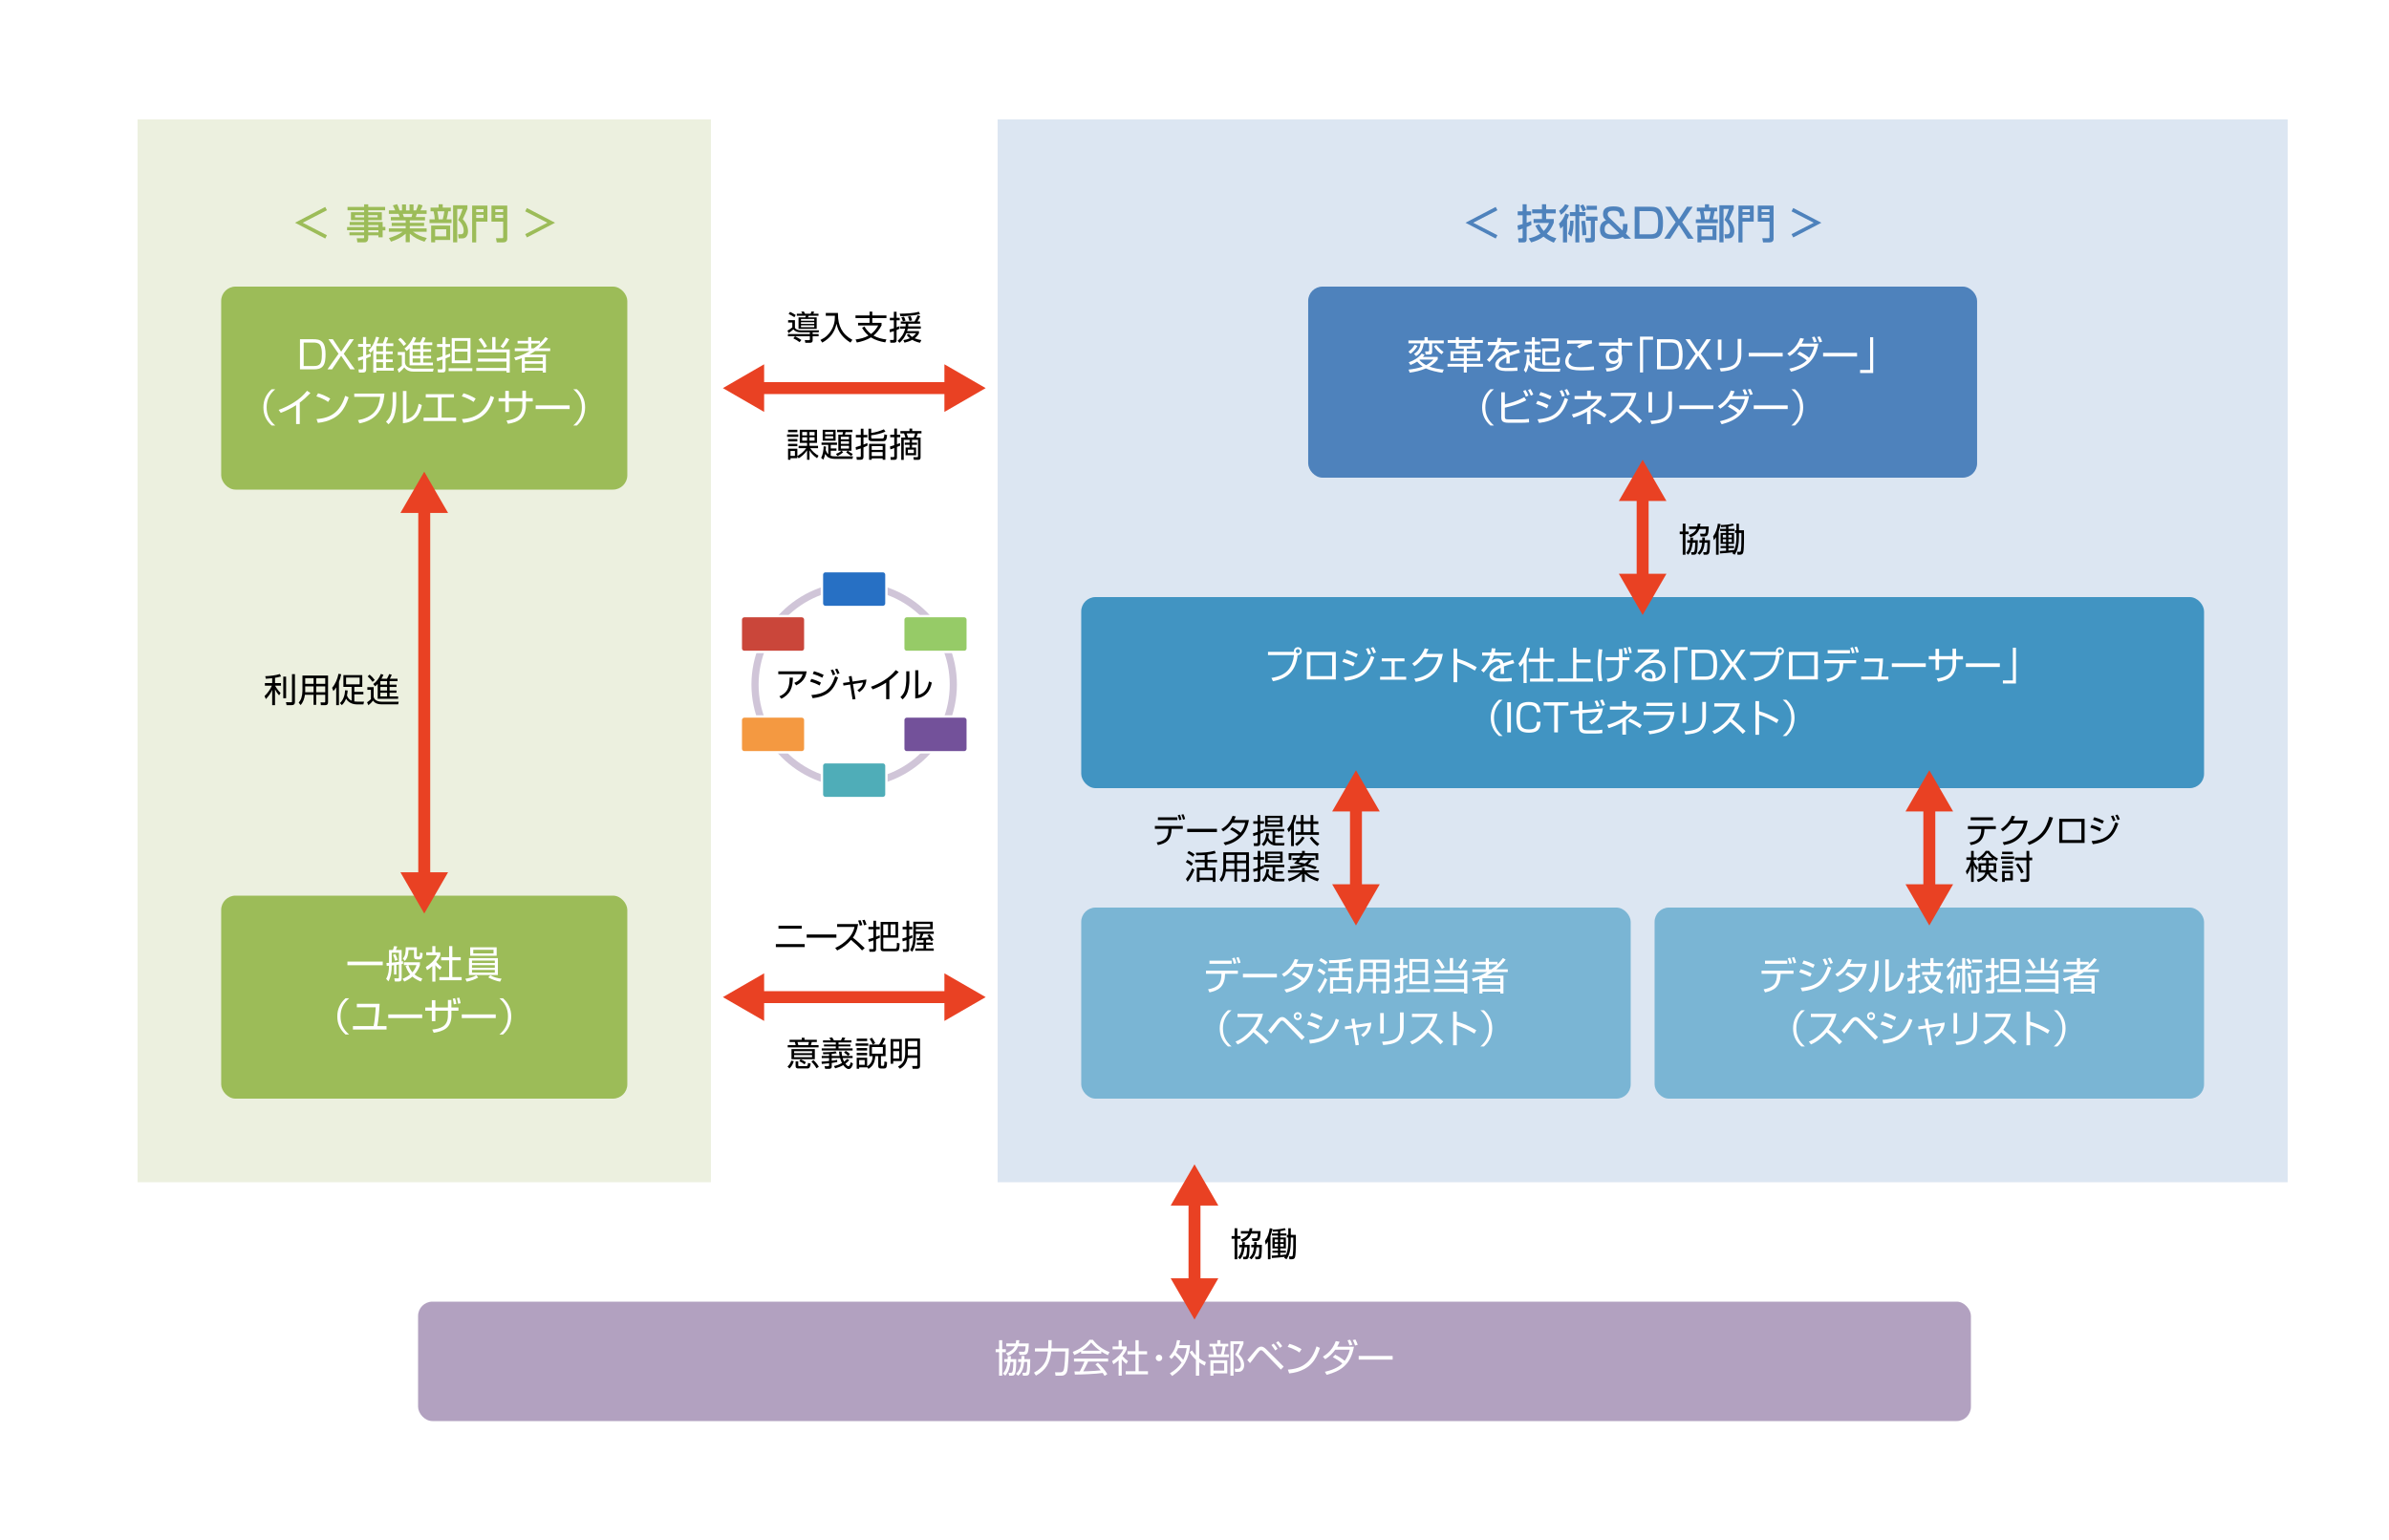 <?xml version="1.0" encoding="UTF-8"?>
<svg xmlns="http://www.w3.org/2000/svg" viewBox="0 0 1000 645">
  <g style="isolation: isolate;">
    <g id="b" data-name="レイヤー_2">
      <g id="c" data-name="Design">
        <g>
          <rect width="1000" height="645" style="fill: #fff;"/>
          <rect x="-44.915" y="152.5" width="445" height="240" transform="translate(450.085 94.915) rotate(90)" style="fill: #ecf0df; mix-blend-mode: multiply;"/>
          <rect x="92.585" y="120" width="170" height="85" rx="6" ry="6" style="fill: #9cbc58;"/>
          <rect x="92.585" y="375" width="170" height="85" rx="6" ry="6" style="fill: #9cbc58;"/>
          <rect x="417.585" y="50" width="540" height="445" style="fill: #dce6f2; mix-blend-mode: multiply;"/>
          <rect x="547.585" y="120" width="280" height="80" rx="6" ry="6" style="fill: #4e82bc;"/>
          <rect x="452.585" y="250" width="470" height="80" rx="6" ry="6" style="fill: #4194c2;"/>
          <rect x="452.585" y="380" width="230" height="80" rx="6" ry="6" style="fill: #7ab5d4;"/>
          <rect x="692.585" y="380" width="230" height="80" rx="6" ry="6" style="fill: #7ab5d4;"/>
          <g>
            <path d="M626.077,86.65l.714,1.377-10.131,5.235,10.131,5.235-.714,1.377-12.646-6.612,12.646-6.612Z" style="fill: #4e82bc;"/>
            <path d="M637.349,90.135h-2.057v-1.666h2.057v-2.957h1.684v2.957h1.887v1.666h-1.887v3.128c.646-.221,1.274-.459,1.887-.748l.136,1.615c-.646.374-1.326.662-2.022.935v5.167c0,.867-.392,1.259-1.241,1.259h-2.142l-.188-1.734h1.496c.221,0,.391-.102.391-.356v-3.689c-.611.222-1.24.442-1.887.629l-.255-1.92c.731-.17,1.445-.374,2.142-.596v-3.688ZM651.475,99.756l-1.071,1.853c-1.563-.68-2.991-1.444-4.317-2.532-1.598,1.207-3.264,1.87-5.167,2.414l-1.037-1.684c1.818-.391,3.365-.969,4.912-2.006-.884-1.02-1.513-2.073-2.124-3.28l1.614-.697c.527,1.071,1.088,1.989,1.904,2.873,1.02-1.02,1.666-2.006,2.227-3.349h-6.493v-1.632h3.519v-2.396h-4.113v-1.666h4.113v-2.142h1.751v2.142h4.028v1.666h-4.028v2.396h3.195v1.496c-.714,1.802-1.563,3.264-2.906,4.657,1.24.969,2.481,1.462,3.994,1.887Z" style="fill: #4e82bc;"/>
            <path d="M655.952,101.49h-1.717v-6.8c-.34.408-.646.697-1.037,1.054l-.646-2.073c1.36-1.31,2.074-2.584,2.737-4.318l1.513.527c-.221.799-.493,1.479-.85,2.21v9.4ZM656.717,86.056c-.833,1.699-1.785,2.771-3.314,3.875l-.816-1.648c1.258-.918,1.751-1.462,2.55-2.788l1.581.562ZM658.672,92.396c-.018,2.023-.119,4.861-.952,6.697l-1.377-1.155c.612-1.632.901-3.791.901-5.542h1.428ZM661.069,85.562v3.229h2.601v1.666h-2.601v11.032h-1.648v-11.032h-2.312v-1.666h2.312v-3.229h1.648ZM663.958,87.857l-1.411.748c-.289-.782-.73-1.684-1.173-2.38l1.31-.663c.492.68.918,1.529,1.274,2.295ZM661.918,92.565l1.496-.17c.391,1.972.595,3.995.612,6.018l-1.684.119c-.017-2.074-.136-3.91-.425-5.967ZM668.7,92.396h-1.104v7.31c0,.459-.017,1.139-.374,1.444-.306.256-.952.341-1.326.341h-2.124l-.307-1.785h1.717c.544,0,.714-.017.714-.51v-6.8h-2.022v-1.699h4.827v1.699ZM668.446,87.857h-4.334v-1.7h4.334v1.7Z" style="fill: #4e82bc;"/>
            <path d="M677.974,90.56v-.306c0-.408-.018-.85-.238-1.224-.459-.731-1.513-.782-2.277-.782-1.105,0-2.499.085-2.499,1.513,0,.646.374,1.054.815,1.479l5.354,5.235c.188-.442.204-.952.204-1.428v-1.275h1.904v1.241c0,1.003-.119,1.972-.68,2.821l2.176,2.125h-2.687l-.866-.816c-1.105.885-2.754.952-4.131.952-2.873,0-5.32-.629-5.32-4.012,0-1.954.663-3.195,2.566-3.841-1.003-.748-1.292-1.462-1.292-2.703,0-2.754,2.261-3.11,4.487-3.11,2.687,0,4.471.714,4.471,3.723v.407h-1.988ZM672.075,94.419c-.323.459-.392,1.054-.392,1.598,0,.935.238,1.563,1.156,1.938.68.272,1.683.323,2.431.323.782,0,1.904-.068,2.533-.578l-4.25-4.147c-.578.067-1.122.408-1.479.867Z" style="fill: #4e82bc;"/>
            <path d="M690.653,86.565c1.768,0,3.45.153,4.487,1.785.884,1.428.969,3.365.969,4.997,0,1.615-.102,3.943-1.207,5.235-1.02,1.173-2.379,1.377-3.858,1.377h-6.799v-13.395h6.408ZM686.267,98.107h4.521c1.224,0,2.516-.17,2.94-1.513.307-.97.357-2.432.357-3.451,0-1.139-.051-2.924-.782-3.858-.629-.816-1.683-.884-2.651-.884h-4.386v9.706Z" style="fill: #4e82bc;"/>
            <path d="M699.056,99.96h-2.465l4.811-6.918-4.402-6.477h2.414l3.365,5.27,3.349-5.27h2.414l-4.402,6.477,4.811,6.918h-2.448l-3.723-5.745-3.723,5.745Z" style="fill: #4e82bc;"/>
            <path d="M713.661,86.939v-1.411h1.718v1.411h3.382v1.547h-1.07c-.153,1.088-.408,2.295-.697,3.365h2.074v1.547h-9.214v-1.547h2.193c-.068-1.104-.221-2.312-.493-3.365h-1.274v-1.547h3.382ZM718.49,100.47h-6.289v.986h-1.666v-7.004h7.955v6.018ZM712.2,95.999v2.958h4.64v-2.958h-4.64ZM713.135,88.486c.255,1.189.425,2.142.544,3.365h1.7c.306-1.104.51-2.243.68-3.365h-2.924ZM719.713,85.937h6.001v1.444c-.731,1.819-1.088,2.618-1.938,4.369,1.326,1.411,2.193,3.145,2.193,5.133,0,.97-.307,2.006-1.14,2.584-.476.34-1.02.357-1.58.357h-1.207l-.222-1.734h1.105c.969,0,1.224-.595,1.224-1.479,0-1.836-.935-3.365-2.329-4.487.681-1.31,1.462-3.229,1.888-4.641h-2.261v13.973h-1.734v-15.52Z" style="fill: #4e82bc;"/>
            <path d="M734.08,86.089v6.715h-4.691v8.687h-1.7v-15.401h6.392ZM729.389,88.81h3.077v-1.174h-3.077v1.174ZM729.389,91.24h3.077v-1.292h-3.077v1.292ZM735.781,92.804v-6.715h6.612v13.854c0,1.088-.697,1.547-1.717,1.547h-2.686l-.323-1.769h2.55c.391,0,.459-.033.459-.459v-6.459h-4.896ZM737.378,88.81h3.298v-1.174h-3.298v1.174ZM737.378,91.24h3.298v-1.292h-3.298v1.292Z" style="fill: #4e82bc;"/>
            <path d="M750.621,99.416l-.714-1.377,9.281-4.776-9.281-4.776.714-1.377,11.78,6.153-11.78,6.153Z" style="fill: #4e82bc;"/>
          </g>
          <g>
            <path d="M136.137,86.65l.714,1.377-10.131,5.235,10.131,5.235-.714,1.377-12.647-6.612,12.647-6.612Z" style="fill: #9cbc58;"/>
            <path d="M154.14,88.044v.816h5.678v3.331h-5.678v.748h6.035v2.074h1.139v1.444h-1.139v2.89h-1.768v-.815h-4.267v1.241c0,.935-.476,1.683-1.479,1.683h-3.077l-.255-1.683h2.567c.459,0,.527-.119.527-.527v-.714h-6.153v-1.258h6.153v-.884h-7.139v-1.31h7.139v-.85h-6.068v-1.292h6.068v-.748h-5.524v-3.331h5.524v-.816h-6.952v-1.41h6.952v-1.088h1.717v1.088h7.071v1.41h-7.071ZM148.616,90.067v.951h3.808v-.951h-3.808ZM154.14,90.067v.951h3.91v-.951h-3.91ZM154.14,94.231v.85h4.216v-.85h-4.216ZM154.14,96.391v.884h4.267v-.884h-4.267Z" style="fill: #9cbc58;"/>
            <path d="M162.774,97.036v-1.411h7.037v-1.02h-5.847v-1.309h5.847v-1.021h-6.205v-1.394h3.655c-.085-.323-.306-1.037-.459-1.326h-4.028v-1.462h2.668c-.34-.765-.629-1.376-.986-2.107l1.768-.51c.459.9.73,1.666,1.02,2.617h1.037v-2.498h1.666v2.498h1.479v-2.498h1.666v2.498h1.105c.323-.714.731-1.835.935-2.617l1.768.51c-.255.714-.561,1.445-.935,2.107h2.618v1.462h-4.113c-.136.442-.272.884-.425,1.326h3.859v1.394h-6.375v1.021h5.983v1.309h-5.983v1.02h7.054v1.411h-5.745c1.853,1.394,3.586,2.057,5.813,2.618l-.969,1.547c-2.481-.833-4.182-1.615-6.153-3.366v3.57h-1.717v-3.553c-1.853,1.648-3.808,2.532-6.136,3.331l-.884-1.513c2.057-.629,3.995-1.394,5.746-2.635h-5.762ZM168.604,89.557c.221.562.306.833.476,1.326h3.162c.17-.425.289-.867.374-1.326h-4.012Z" style="fill: #9cbc58;"/>
            <path d="M183.602,86.939v-1.411h1.717v1.411h3.382v1.547h-1.071c-.153,1.088-.408,2.295-.697,3.365h2.074v1.547h-9.213v-1.547h2.193c-.068-1.104-.221-2.312-.493-3.365h-1.275v-1.547h3.382ZM188.429,100.47h-6.289v.986h-1.666v-7.004h7.955v6.018ZM182.14,95.999v2.958h4.64v-2.958h-4.64ZM183.075,88.486c.255,1.189.425,2.142.544,3.365h1.7c.306-1.104.51-2.243.68-3.365h-2.924ZM189.654,85.937h6v1.444c-.731,1.819-1.088,2.618-1.938,4.369,1.326,1.411,2.193,3.145,2.193,5.133,0,.97-.306,2.006-1.139,2.584-.476.34-1.02.357-1.581.357h-1.207l-.221-1.734h1.105c.969,0,1.224-.595,1.224-1.479,0-1.836-.935-3.365-2.329-4.487.68-1.31,1.462-3.229,1.887-4.641h-2.261v13.973h-1.734v-15.52Z" style="fill: #9cbc58;"/>
            <path d="M204.02,86.089v6.715h-4.691v8.687h-1.7v-15.401h6.392ZM199.329,88.81h3.077v-1.174h-3.077v1.174ZM199.329,91.24h3.077v-1.292h-3.077v1.292ZM205.72,92.804v-6.715h6.612v13.854c0,1.088-.697,1.547-1.717,1.547h-2.686l-.323-1.769h2.55c.391,0,.459-.033.459-.459v-6.459h-4.896ZM207.318,88.81h3.297v-1.174h-3.297v1.174ZM207.318,91.24h3.297v-1.292h-3.297v1.292Z" style="fill: #9cbc58;"/>
            <path d="M220.561,99.416l-.714-1.377,9.281-4.776-9.281-4.776.714-1.377,11.78,6.153-11.78,6.153Z" style="fill: #9cbc58;"/>
          </g>
          <g>
            <path d="M597.631,142.548h6.707v1.2h-4.866v3.665c0,.656-.4,1.024-1.041,1.024h-1.664l-.225-1.328h1.249c.368,0,.4-.145.4-.433v-2.929h-2.273c-.24,2.337-1.137,4.098-3.153,5.378l-.896-.944c1.729-1.04,2.594-2.417,2.77-4.434h-5.09v-1.2h6.723v-1.377h1.36v1.377ZM589.548,147.222c1.232-.881,1.872-1.585,2.641-2.882l1.185.513c-.784,1.312-1.729,2.353-2.961,3.281l-.864-.912ZM590.412,152.823l-.736-1.12c2.192-.8,3.985-1.809,5.426-3.682l1.232.513c-.256.368-.416.576-.704.896h6.194v1.04c-.992,1.297-2.064,2.209-3.474,3.025,1.969.72,3.922,1.04,5.987,1.232l-.561,1.36c-2.065-.288-5.059-.944-6.931-1.841-2.177.944-4.418,1.457-6.755,1.777l-.48-1.265c2.001-.24,4.002-.576,5.906-1.265-.88-.608-1.633-1.28-2.305-2.097-.929.592-1.793,1.008-2.801,1.424ZM596.943,152.888c1.217-.624,2.129-1.377,3.089-2.337h-5.634c-.08.064-.176.145-.256.208.832.849,1.744,1.585,2.801,2.129ZM600.241,145.061l.96-.752c.896,1.265,1.809,2.129,3.041,3.041l-.816.992c-1.296-.929-2.272-1.984-3.185-3.281Z" style="fill: #fff;"/>
            <path d="M620.714,143.572h-3.378v2.4h-3.361v1.072h5.603v4.05h-5.603v1.249h6.787v1.185h-6.787v2.465h-1.265v-2.465h-6.803v-1.185h6.803v-1.249h-5.57v-4.05h5.57v-1.072h-3.313v-2.4h-3.409v-1.185h3.409v-1.249h1.265v1.249h5.41v-1.249h1.265v1.249h3.378v1.185ZM608.421,148.118v1.921h4.289v-1.921h-4.289ZM610.661,143.572v1.376h5.41v-1.376h-5.41ZM613.975,148.118v1.921h4.306v-1.921h-4.306Z" style="fill: #fff;"/>
            <path d="M626.802,141.427l1.617.097c-.096.56-.208,1.12-.32,1.664h6.818v1.329h-7.187c-.24.8-.48,1.312-.912,2.032.752-.512,1.473-.8,2.4-.8,1.377,0,2.161.64,2.481,1.969,1.328-.544,2.673-1.009,4.033-1.457l.561,1.393c-1.488.4-2.945.833-4.386,1.377.064.624.08,1.232.08,1.841,0,.448-.016.88-.048,1.312h-1.425c.064-.513.08-.896.08-1.425,0-.368,0-.784-.032-1.152-.496.24-1.216.608-1.841,1.057-.752.528-1.376,1.185-1.376,1.921,0,.672.368,1.056,1.072,1.264.672.192,1.521.209,2.161.209h.416c1.393,0,2.785-.064,4.178-.209l.031,1.393c-1.296.097-2.593.129-3.905.129-.752,0-1.696,0-2.577-.145-.736-.128-1.44-.353-1.952-.769-.593-.479-.881-1.072-.881-1.841,0-1.168.896-2.129,1.809-2.785.864-.624,1.777-1.088,2.705-1.536-.144-.832-.544-1.312-1.424-1.312-1.249,0-2.449.929-3.266,1.776-.656.944-1.185,1.648-2.257,2.817l-1.072-.96c1.136-1.041,2.064-2.289,2.785-3.634.432-.801.752-1.617,1.04-2.465h-3.394v-1.329h3.746c.128-.608.208-1.136.239-1.761Z" style="fill: #fff;"/>
            <path d="M645.804,154.376h7.331l-.225,1.249h-7.075c-2.753,0-4.369-.641-5.922-2.978-.24,1.185-.576,2.354-1.2,3.394l-.849-1.104c1.04-1.984,1.248-4.146,1.248-6.354h1.169v.336c0,.704-.048,1.409-.112,2.097.305.576.656,1.121,1.057,1.633v-5.186h-3.138v-1.201h3.138v-2.017h-2.737v-1.2h2.737v-1.873h1.232v1.873h2.161v1.2h-2.161v2.017h2.529v1.201h-2.529v2.16h2.257v1.201h-2.257v2.896c.96.545,2.257.656,3.346.656ZM652.35,147.094h-5.506v4.178c0,.496.288.496.544.496h3.474c.801,0,.849-.145.849-2.289l1.265.288c-.049,2.192-.129,3.233-1.697,3.233h-4.306c-.864,0-1.376-.368-1.376-1.297v-5.826h5.506v-2.978h-5.843v-1.2h7.091v5.395Z" style="fill: #fff;"/>
            <path d="M657.999,148.357c-.769.785-1.425,1.793-1.425,2.93,0,2.401,3.233,2.449,5.138,2.449,1.873,0,3.618-.097,5.475-.336l.063,1.472c-1.553.145-3.121.225-4.689.225-1.776,0-3.89,0-5.522-.721-1.152-.512-1.856-1.696-1.856-2.945,0-1.536.8-2.753,1.793-3.857l1.024.784ZM657.759,142.531c2.865,0,5.714-.016,8.596-.048v1.297c-1.921.288-3.698,1.088-5.347,2.097l-.912-.944c.816-.513,1.425-.769,2.32-1.12-1.92.048-3.841.08-5.762.111-.225,0-.448.017-.673.032v-1.456c.593.031,1.185.031,1.777.031Z" style="fill: #fff;"/>
            <path d="M677.303,141.571h1.456v1.856h4.515v1.312h-4.515v3.361c.192.721.305,1.329.305,2.097,0,2.625-1.185,4.37-3.794,4.994-.928.225-1.776.32-2.721.368l-.448-1.36c1.137-.016,2.417-.096,3.474-.496,1.328-.496,1.841-1.232,2.129-2.593-.305.496-.528.752-1.073,1.008-.416.192-.88.272-1.328.272-1.856,0-3.153-1.457-3.153-3.281,0-1.969,1.425-3.281,3.378-3.281.704,0,1.296.144,1.84.592l-.016-1.681h-8.02v-1.312h8.004l-.032-1.856ZM676.998,147.67c-.384-.385-.912-.561-1.44-.561-1.185,0-2.017.752-2.017,1.969,0,1.12.688,2.001,1.873,2.001.512,0,1.152-.176,1.505-.576.271-.305.496-.881.496-1.28v-.528c-.064-.385-.112-.721-.417-1.024Z" style="fill: #fff;"/>
            <path d="M691.946,142.243h-4.178v13.702h-1.297v-14.998h5.475v1.296Z" style="fill: #fff;"/>
            <path d="M699.046,142.035c1.312,0,2.737.08,3.777,1.024,1.28,1.152,1.488,3.474,1.488,5.234,0,1.536-.08,3.762-1.088,4.994-.944,1.168-2.354,1.36-3.81,1.36h-5.811v-12.613h5.442ZM695.157,153.256h4.146c1.28,0,2.577-.192,3.073-1.568.353-.992.4-2.369.4-3.426,0-1.2-.064-2.929-.849-3.938-.64-.816-1.824-.896-2.865-.896h-3.905v9.828Z" style="fill: #fff;"/>
            <path d="M707.022,154.648h-1.921l4.643-6.53-4.226-6.083h1.856l3.474,5.219,3.457-5.219h1.856l-4.226,6.083,4.643,6.53h-1.921l-3.81-5.683-3.826,5.683Z" style="fill: #fff;"/>
            <path d="M720.575,150.679h-1.505v-8.516h1.505v8.516ZM728.898,148.422c0,2.097-.624,4.258-2.433,5.49-1.857,1.265-4.002,1.44-6.163,1.648l-.432-1.393c1.793-.096,3.793-.256,5.394-1.12,1.521-.816,2.098-2.497,2.098-4.13v-7.026h1.536v6.53Z" style="fill: #fff;"/>
            <path d="M746.201,147.733v1.537h-14.214v-1.537h14.214Z" style="fill: #fff;"/>
            <path d="M752.289,148.229l.993-.992c1.376.688,2.801,1.568,3.985,2.545,1.072-1.44,1.665-2.945,2.129-4.657h-6.083c-1.136,1.601-2.561,2.944-4.209,3.985l-.977-1.072c1.665-1.009,2.945-2.177,3.938-3.634.592-.864,1.072-1.809,1.473-2.897l1.585.305c-.305.736-.593,1.36-.993,2.049h7.011c-.656,3.697-2.017,6.354-4.177,8.275-1.841,1.633-4.242,2.736-7.268,3.505l-.72-1.265c2.528-.576,5.441-1.616,7.314-3.489-1.376-1.152-2.449-1.793-4.002-2.657ZM760.469,143.076l-1.185.271c-.224-.832-.496-1.408-.832-2.161l1.072-.239c.448.768.656,1.296.944,2.129ZM762.726,143.06l-1.12.305c-.225-.705-.593-1.633-.961-2.273l1.121-.24c.448.849.64,1.312.96,2.209Z" style="fill: #fff;"/>
            <path d="M777.341,147.733v1.537h-14.214v-1.537h14.214Z" style="fill: #fff;"/>
            <path d="M784.089,156.186h-5.475v-1.297h4.178v-13.702h1.297v14.999Z" style="fill: #fff;"/>
            <path d="M625.342,162.979c-2.4,2.098-3.602,4.354-3.602,7.588s1.201,5.49,3.602,7.587h-1.504c-2.289-2.081-3.441-4.482-3.441-7.587s1.152-5.507,3.441-7.588h1.504Z" style="fill: #fff;"/>
            <path d="M629.913,164.243v5.042c1.169-.271,2.257-.56,3.298-.896,1.633-.527,3.186-1.184,4.817-2.097l.864,1.281c-1.584.88-3.312,1.552-5.073,2.097-1.297.399-2.609.736-3.906,1.024v3.729c0,.977.128,1.185,1.857,1.185h4.85c1.137,0,2.257-.064,3.377-.24l.064,1.488c-1.185.128-2.385.16-3.585.16h-4.914c-2.449,0-3.153-.641-3.153-2.305v-10.469h1.504ZM639.774,165.636l-1.057.465c-.352-.913-.656-1.569-1.137-2.401l.993-.416c.479.736.88,1.521,1.2,2.353ZM641.79,165.172l-1.008.48c-.353-.881-.673-1.521-1.153-2.337l.993-.433c.496.784.832,1.425,1.168,2.289Z" style="fill: #fff;"/>
            <path d="M648.157,169.605l-.608,1.393c-1.44-.8-2.978-1.408-4.562-1.889l.592-1.28c1.425.384,3.298,1.057,4.578,1.776ZM643.594,175.576c2.914-.256,5.074-.816,6.755-1.921,2.113-1.377,3.489-3.586,4.643-7.059l1.376.608c-.912,2.625-2.177,5.298-4.386,7.074-2.161,1.729-5.074,2.481-7.763,2.802l-.625-1.505ZM649.469,165.908l-.656,1.36c-1.457-.769-2.993-1.376-4.562-1.824l.608-1.281c1.585.433,3.121,1.024,4.61,1.745ZM655.007,165.732l-1.137.368c-.32-1.089-.544-1.457-1.024-2.434l1.089-.32c.528.896.769,1.377,1.072,2.386ZM657.072,165.172l-1.072.4c-.352-.864-.576-1.521-1.088-2.321l1.056-.336c.48.752.785,1.408,1.104,2.257Z" style="fill: #fff;"/>
            <path d="M665.825,177.593h-1.505v-5.218c-1.841,1.12-3.682,1.872-5.73,2.48l-.64-1.328c2.257-.576,4.529-1.521,6.562-2.817,1.553-.992,2.961-2.192,4.082-3.585h-9.508v-1.312h5.25v-2.241h1.504v2.241h4.498v1.296c-1.345,1.713-2.721,3.025-4.514,4.29v6.194ZM672.451,173.56l-.833,1.312c-1.681-1.249-3.073-2.049-4.978-2.913l.864-1.041c1.473.608,3.634,1.713,4.946,2.642Z" style="fill: #fff;"/>
            <path d="M674.325,177.305l-.88-1.185c2.385-.944,4.466-2.577,6.162-4.498,1.585-1.792,2.593-3.537,3.394-5.778h-8.724v-1.36h10.692c-.592,2.433-1.665,4.674-3.169,6.675,1.937,1.553,3.81,3.186,5.57,4.946l-1.185,1.185c-1.617-1.825-3.426-3.458-5.25-5.042-1.793,2.112-4.05,3.969-6.611,5.058Z" style="fill: #fff;"/>
            <path d="M691.537,172.679h-1.504v-8.516h1.504v8.516ZM699.862,170.422c0,2.097-.625,4.258-2.434,5.49-1.856,1.265-4.001,1.44-6.162,1.648l-.433-1.393c1.793-.096,3.794-.256,5.395-1.12,1.521-.816,2.097-2.497,2.097-4.13v-7.026h1.537v6.53Z" style="fill: #fff;"/>
            <path d="M717.165,169.733v1.537h-14.214v-1.537h14.214Z" style="fill: #fff;"/>
            <path d="M723.253,170.229l.992-.992c1.377.688,2.802,1.568,3.985,2.545,1.073-1.44,1.665-2.945,2.129-4.657h-6.082c-1.137,1.601-2.562,2.944-4.21,3.985l-.977-1.072c1.665-1.009,2.945-2.177,3.938-3.634.592-.864,1.072-1.809,1.472-2.897l1.585.305c-.304.736-.592,1.36-.992,2.049h7.011c-.656,3.697-2.017,6.354-4.178,8.275-1.841,1.633-4.241,2.736-7.267,3.505l-.721-1.265c2.529-.576,5.442-1.616,7.315-3.489-1.377-1.152-2.449-1.793-4.002-2.657ZM731.433,165.076l-1.185.271c-.225-.832-.496-1.408-.833-2.161l1.073-.239c.447.768.656,1.296.944,2.129ZM733.69,165.06l-1.121.305c-.224-.705-.592-1.633-.96-2.273l1.12-.24c.448.849.641,1.312.961,2.209Z" style="fill: #fff;"/>
            <path d="M748.304,169.733v1.537h-14.214v-1.537h14.214Z" style="fill: #fff;"/>
            <path d="M754.781,170.566c0,3.104-1.153,5.506-3.441,7.587h-1.505c2.4-2.097,3.602-4.354,3.602-7.587s-1.201-5.49-3.602-7.588h1.505c2.288,2.081,3.441,4.482,3.441,7.588Z" style="fill: #fff;"/>
          </g>
          <g>
            <path d="M131.007,142.035c1.312,0,2.737.08,3.777,1.024,1.281,1.152,1.489,3.474,1.489,5.234,0,1.536-.08,3.762-1.088,4.994-.944,1.168-2.353,1.36-3.81,1.36h-5.811v-12.613h5.442ZM127.117,153.256h4.146c1.28,0,2.577-.192,3.073-1.568.352-.992.4-2.369.4-3.426,0-1.2-.064-2.929-.848-3.938-.64-.816-1.825-.896-2.865-.896h-3.906v9.828Z" style="fill: #fff;"/>
            <path d="M138.983,154.648h-1.921l4.642-6.53-4.226-6.083h1.856l3.474,5.219,3.458-5.219h1.856l-4.226,6.083,4.642,6.53h-1.921l-3.81-5.683-3.826,5.683Z" style="fill: #fff;"/>
            <path d="M155.09,148.021l.16,1.217c-.64.272-1.312.528-1.969.784v4.626c0,.912-.416,1.345-1.345,1.345h-1.697l-.192-1.329c.432,0,1.265.017,1.376.017.368,0,.544-.112.544-.48v-3.714c-.656.24-1.329.433-2.001.625l-.16-1.361c.736-.176,1.441-.384,2.161-.592v-3.922h-2.081v-1.2h2.081v-2.945h1.312v2.945h1.825v1.2h-1.825v3.489c.608-.224,1.2-.447,1.809-.704ZM155.106,147.733l-.913-.977c1.745-1.601,2.625-3.521,3.233-5.762l1.281.256c-.256.881-.561,1.648-.944,2.497h2.513c.368-.784.752-1.856.944-2.689l1.297.288c-.24.833-.561,1.617-.929,2.401h3.042v1.168h-3.073v2.241h2.817v1.104h-2.817v2.241h2.817v1.137h-2.817v2.385h3.265v1.185h-7.299v.832h-1.281v-9.652c-.368.545-.656.896-1.136,1.345ZM157.523,144.916v2.241h2.817v-2.241h-2.817ZM157.523,148.262v2.241h2.817v-2.241h-2.817ZM157.523,151.64v2.385h2.817v-2.385h-2.817Z" style="fill: #fff;"/>
            <path d="M169.513,147.382v4.626c.224.784.496,1.312,1.248,1.729.769.432,1.633.608,2.497.608h8.26l-.289,1.264h-8.003c-1.585,0-3.057-.416-3.986-1.792-.752.928-1.296,1.473-2.241,2.225l-.64-1.408c.72-.48,1.232-.896,1.841-1.505v-4.466h-1.697v-1.28h3.009ZM170.041,143.972l-1.056.881c-.656-.977-1.441-1.856-2.337-2.625l.928-.832c.992.784,1.713,1.568,2.465,2.576ZM175.883,143.364c.433-.705.769-1.473,1.057-2.241l1.232.336c-.208.593-.608,1.345-.928,1.905h3.697v1.152h-3.793v1.681h3.297v1.088h-3.297v1.697h3.297v1.088h-3.297v1.745h4.066v1.137h-9.764v-7.14c-.416.465-.72.753-1.216,1.152l-.913-1.056c1.585-1.121,2.961-3.058,3.649-4.851l1.232.417c-.288.688-.592,1.248-.96,1.889h2.641ZM172.73,144.517v1.681h3.201v-1.681h-3.201ZM172.73,147.285v1.697h3.201v-1.697h-3.201ZM172.73,150.07v1.745h3.201v-1.745h-3.201Z" style="fill: #fff;"/>
            <path d="M188.369,148.021l.08,1.232c-.64.305-1.28.561-1.937.816v4.546c0,.896-.272,1.345-1.232,1.345h-1.921l-.224-1.328,1.617.016c.416,0,.464-.176.464-.416v-3.682c-.736.272-1.488.512-2.241.721l-.208-1.345c.833-.192,1.648-.433,2.449-.704v-3.938h-2.289v-1.232h2.289v-2.913h1.281v2.913h1.889v1.232h-1.873v3.49c.624-.225,1.249-.48,1.856-.753ZM197.718,155.385h-9.924v-1.217h9.924v1.217ZM196.933,152.071h-7.843v-10.532h7.843v10.532ZM190.37,142.708v3.377h5.314v-3.377h-5.314ZM190.37,147.237v3.649h5.314v-3.649h-5.314Z" style="fill: #fff;"/>
            <path d="M207.41,141.123v5.17h5.955v9.7h-1.361v-.688h-12.645v-1.248h12.645v-2.657h-11.94v-1.281h11.94v-2.593h-12.437v-1.232h6.467v-5.17h1.376ZM203.873,144.996l-1.168.721c-.592-1.168-1.537-2.577-2.385-3.569l1.072-.736c.993,1.104,1.777,2.289,2.481,3.585ZM210.596,145.781l-1.088-.753c.848-.992,1.825-2.417,2.337-3.617l1.312.672c-.608,1.185-1.665,2.722-2.561,3.698Z" style="fill: #fff;"/>
            <path d="M228.267,141.139l1.152.641c-1.168,1.536-2.417,2.833-3.905,4.05h4.786v1.168h-6.322c-.736.513-1.601,1.041-2.385,1.473h6.899v7.523h-1.312v-.784h-7.475v.784h-1.296v-6.019c-.849.336-1.697.641-2.577.912l-.592-1.2c2.353-.593,4.434-1.44,6.499-2.689h-6.258v-1.168h5.602v-2.017h-4.434v-1.104h4.434v-1.553h1.312v1.553h3.634v1.04c.864-.832,1.537-1.633,2.241-2.609ZM219.703,149.591v1.632h7.475v-1.632h-7.475ZM219.703,152.296v1.792h7.475v-1.792h-7.475ZM222.392,143.812v2.017h1.121c.864-.608,1.665-1.28,2.449-2.017h-3.57Z" style="fill: #fff;"/>
            <path d="M115.209,162.979c-2.401,2.098-3.602,4.354-3.602,7.588s1.201,5.49,3.602,7.587h-1.504c-2.289-2.081-3.441-4.482-3.441-7.587s1.152-5.507,3.441-7.588h1.504Z" style="fill: #fff;"/>
            <path d="M125.479,177.545h-1.537v-7.907c-2.017,1.297-4.178,2.401-6.418,3.217l-.88-1.232c2.193-.784,4.274-1.809,6.243-3.041,2.241-1.408,3.985-2.881,5.65-4.962l1.408.96c-1.408,1.425-2.865,2.785-4.466,3.986v8.979Z" style="fill: #fff;"/>
            <path d="M138.229,166.9l-.896,1.393c-1.185-.929-3.458-1.921-4.914-2.353l.72-1.281c1.681.48,3.618,1.297,5.09,2.241ZM132.498,175.464c3.025-.224,5.746-.896,8.035-2.961,1.969-1.777,3.185-4.258,3.97-6.771l1.44.64c-.448,1.312-.896,2.514-1.489,3.634-1.12,2.112-2.593,3.857-4.962,5.154-2.017,1.104-4.162,1.648-6.435,1.889l-.56-1.585Z" style="fill: #fff;"/>
            <path d="M160.914,164.804c-.272,3.233-.993,6.29-3.233,8.771-1.921,2.113-4.498,3.169-7.251,3.697l-.576-1.36c2.497-.416,5.074-1.408,6.787-3.313,1.665-1.856,2.193-4.033,2.513-6.435h-10.868v-1.36h12.629Z" style="fill: #fff;"/>
            <path d="M165.85,168.501c0,1.761-.288,3.905-.849,5.587-.48,1.44-1.28,2.513-2.369,3.553l-1.057-1.072c1.121-1.072,1.889-2.209,2.257-3.762.288-1.185.512-2.881.512-4.098v-4.514h1.505v4.306ZM170.139,175.528c1.921-.48,3.153-1.569,3.954-3.01.56-1.008.912-2.192,1.136-3.457l1.345.544c-.368,1.889-1.057,3.746-2.401,5.154-1.537,1.616-3.345,2.257-5.522,2.465v-13.51h1.489v11.813Z" style="fill: #fff;"/>
            <path d="M190.02,165.044v1.393h-5.17v8.436h6.066v1.408h-13.605v-1.408h5.986v-8.436h-5.074v-1.393h11.797Z" style="fill: #fff;"/>
            <path d="M199.107,166.9l-.896,1.393c-1.185-.929-3.458-1.921-4.914-2.353l.72-1.281c1.681.48,3.618,1.297,5.09,2.241ZM193.377,175.464c3.025-.224,5.746-.896,8.035-2.961,1.969-1.777,3.185-4.258,3.97-6.771l1.44.64c-.448,1.312-.896,2.514-1.489,3.634-1.12,2.112-2.593,3.857-4.962,5.154-2.017,1.104-4.162,1.648-6.435,1.889l-.56-1.585Z" style="fill: #fff;"/>
            <path d="M218.651,163.571h1.489v3.153h2.865v1.376h-2.865v1.793c0,2.017-.656,4.098-2.193,5.475-1.409,1.248-3.506,1.792-5.331,2.081l-.592-1.361c1.649-.208,3.122-.592,4.242-1.296,1.488-.929,2.385-2.434,2.385-4.882v-1.81h-5.65v4.402h-1.489v-4.402h-2.817v-1.376h2.817v-3.073h1.489v3.073h5.65v-3.153Z" style="fill: #fff;"/>
            <path d="M238.438,169.733v1.537h-14.213v-1.537h14.213Z" style="fill: #fff;"/>
            <path d="M244.914,170.566c0,3.104-1.153,5.506-3.441,7.587h-1.505c2.401-2.097,3.602-4.354,3.602-7.587s-1.201-5.49-3.602-7.588h1.505c2.289,2.081,3.441,4.482,3.441,7.588Z" style="fill: #fff;"/>
          </g>
          <g>
            <path d="M160.215,402.622v1.521h-14.79v-1.521h14.79Z" style="fill: #fff;"/>
            <path d="M165.923,408.016h-.992v-3.89c-.32.032-.641.08-.96.112,0,2.272-.256,4.642-1.377,6.658l-.96-1.056c1.024-1.825,1.168-3.441,1.2-5.49-.32.031-.64.063-.96.08l-.112-1.217c.352-.016.72-.032,1.072-.064v-5.394h1.633c.224-.608.32-.992.48-1.617l1.329.16c-.176.513-.336.961-.56,1.457h2.401v4.802c.208-.032.4-.064.592-.096v1.104c-.192.048-.384.08-.592.111v5.971c0,.96-.4,1.328-1.345,1.328h-1.472l-.256-1.344,1.489.016c.352,0,.448-.048.448-.4v-5.394c-.353.048-.705.096-1.057.144v4.018ZM166.979,398.893h-3.009v4.177c1.008-.079,2.017-.224,3.009-.336v-3.841ZM166.435,401.934l-1.072.368c-.192-.944-.48-1.617-.865-2.481l.993-.336c.432.88.672,1.505.944,2.449ZM176.775,409.729l-.608,1.248c-1.312-.544-2.481-1.152-3.553-2.08-1.057.928-2.097,1.521-3.377,2.08l-.72-1.136c1.2-.496,2.177-1.041,3.185-1.873-.913-1.089-1.44-2.193-1.921-3.506l.944-.352h-1.681v-1.2h6.739v1.168c-.512,1.521-1.185,2.705-2.257,3.905.944.816,2.081,1.345,3.25,1.745ZM174.47,396.635v3.49c0,.256.112.384.384.384h.4c.208,0,.336-.048.417-.225.112-.239.128-.704.176-1.488l1.073.32c-.016.464-.096,1.553-.304,1.937-.256.48-.672.641-1.185.641h-1.008c-.849,0-1.137-.416-1.137-1.232v-2.673h-2.289c-.096,1.729-.32,3.297-1.585,4.577l-.768-1.008c.512-.625.816-1.169.976-1.985.128-.624.208-1.505.208-2.145v-.593h4.642ZM174.342,404.11h-3.409c.4,1.072.928,2.129,1.696,2.993.833-.929,1.312-1.809,1.713-2.993Z" style="fill: #fff;"/>
            <path d="M182.252,411.009h-1.296v-6.482c-.721.656-1.377,1.169-2.193,1.696l-.544-1.312c1.825-1.104,3.857-2.961,4.69-4.962h-4.482v-1.2h2.529v-2.609h1.296v2.609h2.065v1.2c-.432,1.041-1.041,1.985-1.745,2.85.785.896,1.345,1.408,2.305,2.097l-.72,1.168c-.705-.56-1.345-1.248-1.905-1.92v6.866ZM189.343,396.139v4.626h3.521v1.312h-3.521v7.043h3.89v1.312h-9.332v-1.312h4.098v-7.043h-3.345v-1.312h3.345v-4.626h1.345Z" style="fill: #fff;"/>
            <path d="M199.348,408.336l.848.929c-1.473.896-3.121,1.376-4.786,1.776l-.641-1.232c1.553-.24,3.25-.593,4.578-1.473ZM208.408,401.181v7.06h-12.101v-7.06h12.101ZM196.819,396.651h11.077v3.537h-11.077v-3.537ZM197.572,403.214h9.556v-1.04h-9.556v1.04ZM197.572,405.198h9.556v-1.088h-9.556v1.088ZM197.572,407.216h9.556v-1.104h-9.556v1.104ZM206.583,399.212v-1.536h-8.483v1.536h8.483ZM205.239,408.336c1.361.832,3.122,1.297,4.706,1.44l-.625,1.249c-1.584-.272-3.553-.993-4.946-1.793l.864-.896Z" style="fill: #fff;"/>
            <path d="M146.137,417.979c-2.401,2.098-3.602,4.354-3.602,7.588s1.201,5.49,3.602,7.587h-1.504c-2.289-2.081-3.441-4.482-3.441-7.587s1.152-5.507,3.441-7.588h1.504Z" style="fill: #fff;"/>
            <path d="M158.904,420.284c-.08,1.521-.208,3.345-.384,5.122-.144,1.504-.336,2.961-.576,4.209h3.858v1.457h-14.07v-1.457h8.644c.352-1.408.576-3.505.736-5.378.08-.912.128-1.761.16-2.48h-7.907v-1.473h9.54Z" style="fill: #fff;"/>
            <path d="M176.726,424.733v1.537h-14.214v-1.537h14.214Z" style="fill: #fff;"/>
            <path d="M187.492,418.699h1.457v3.138h2.945v1.344h-2.945v2.033c0,2.001-.576,4.098-2.225,5.362-1.457,1.12-3.329,1.553-5.186,1.856l-.592-1.36c1.777-.176,3.33-.544,4.482-1.297,1.296-.848,2.065-2.24,2.065-4.529v-2.065h-5.25v4.386h-1.488v-4.386h-2.753v-1.344h2.753v-3.058h1.488v3.058h5.25v-3.138ZM191.013,420.348l-1.056.16c-.08-.672-.24-1.744-.432-2.385l.96-.176c.256.768.432,1.601.528,2.4ZM192.806,420.06l-1.041.208c-.144-.784-.256-1.616-.512-2.369l.993-.176c.224.704.464,1.601.56,2.337Z" style="fill: #fff;"/>
            <path d="M207.51,424.733v1.537h-14.214v-1.537h14.214Z" style="fill: #fff;"/>
            <path d="M213.986,425.566c0,3.104-1.153,5.506-3.441,7.587h-1.505c2.401-2.097,3.602-4.354,3.602-7.587s-1.201-5.49-3.602-7.588h1.505c2.289,2.081,3.441,4.482,3.441,7.588Z" style="fill: #fff;"/>
          </g>
          <g>
            <path d="M540.049,281.783c-1.681,1.745-4.049,2.85-7.202,3.457l-.656-1.393c3.233-.479,5.554-1.552,7.106-3.393,1.265-1.505,2.017-3.521,2.354-6.163h-10.885v-1.36h10.868c-.016-.096-.032-.192-.032-.288,0-.929.753-1.665,1.665-1.665.929,0,1.665.736,1.665,1.665,0,.896-.736,1.665-1.649,1.665h-.111c-.4,3.265-1.409,5.698-3.122,7.475ZM542.418,272.644c0,.464.385.849.849.849.48,0,.849-.385.849-.849,0-.48-.368-.849-.849-.849-.464,0-.849.368-.849.849Z" style="fill: #fff;"/>
            <path d="M559.144,272.964v11.524h-12.117v-11.524h12.117ZM548.532,274.372v8.708h9.075v-8.708h-9.075Z" style="fill: #fff;"/>
            <path d="M567.053,277.605l-.608,1.393c-1.44-.8-2.978-1.408-4.562-1.889l.592-1.28c1.425.384,3.298,1.057,4.578,1.776ZM562.491,283.576c2.914-.256,5.074-.816,6.755-1.921,2.113-1.377,3.489-3.586,4.643-7.059l1.376.608c-.912,2.625-2.177,5.298-4.386,7.074-2.161,1.729-5.074,2.481-7.763,2.802l-.625-1.505ZM568.366,273.908l-.656,1.36c-1.457-.769-2.993-1.376-4.562-1.824l.608-1.281c1.585.433,3.121,1.024,4.61,1.745ZM573.904,273.732l-1.137.368c-.32-1.089-.544-1.457-1.024-2.434l1.089-.32c.528.896.769,1.377,1.072,2.386ZM575.968,273.172l-1.072.4c-.352-.864-.576-1.521-1.088-2.321l1.056-.336c.48.752.785,1.408,1.104,2.257Z" style="fill: #fff;"/>
            <path d="M587.9,275.652v1.249h-4.082v6.45h4.786v1.249h-10.916v-1.249h4.786v-6.45h-4.098v-1.249h9.523Z" style="fill: #fff;"/>
            <path d="M603.959,273.796c-.512,2.881-1.536,5.778-3.601,7.924-2.161,2.24-4.706,3.265-7.731,3.777l-.608-1.329c3.602-.592,6.131-1.841,7.859-4.129.977-1.281,1.696-2.897,2.209-4.898h-6.115c-1.072,1.345-2.433,2.897-3.905,3.794l-.928-1.104c1.601-1.024,2.913-2.306,3.921-3.826.528-.784.961-1.633,1.312-2.545l1.585.288c-.32.784-.608,1.312-1.04,2.049h7.042Z" style="fill: #fff;"/>
            <path d="M609.97,271.539v4.242c2.977.832,5.506,2.017,8.163,3.569l-.769,1.424c-2.689-1.616-4.418-2.48-7.395-3.505v8.388h-1.537v-14.118h1.537Z" style="fill: #fff;"/>
            <path d="M624.396,271.427l1.617.097c-.096.56-.208,1.12-.32,1.664h6.818v1.329h-7.187c-.24.8-.48,1.312-.912,2.032.752-.512,1.473-.8,2.4-.8,1.377,0,2.161.64,2.481,1.969,1.328-.544,2.673-1.009,4.033-1.457l.561,1.393c-1.488.4-2.945.833-4.386,1.377.064.624.08,1.232.08,1.841,0,.448-.016.88-.048,1.312h-1.425c.064-.513.08-.896.08-1.425,0-.368,0-.784-.032-1.152-.496.24-1.216.608-1.841,1.057-.752.528-1.376,1.185-1.376,1.921,0,.672.368,1.056,1.072,1.264.672.192,1.521.209,2.161.209h.416c1.393,0,2.785-.064,4.178-.209l.031,1.393c-1.296.097-2.593.129-3.905.129-.752,0-1.696,0-2.577-.145-.736-.128-1.44-.353-1.952-.769-.593-.479-.881-1.072-.881-1.841,0-1.168.896-2.129,1.809-2.785.864-.624,1.777-1.088,2.705-1.536-.144-.832-.544-1.312-1.424-1.312-1.249,0-2.449.929-3.266,1.776-.656.944-1.185,1.648-2.257,2.817l-1.072-.96c1.136-1.041,2.064-2.289,2.785-3.634.432-.801.752-1.617,1.04-2.465h-3.394v-1.329h3.746c.128-.608.208-1.136.239-1.761Z" style="fill: #fff;"/>
            <path d="M639.028,285.993h-1.312v-8.58c-.416.673-.849,1.265-1.409,1.825l-.736-1.393c.896-.881,1.649-2.129,2.226-3.233.607-1.152,1.024-2.272,1.312-3.537l1.312.271c-.32,1.361-.784,2.529-1.393,3.778v10.868ZM645.958,271.155v4.642h4.658v1.297h-4.658v7.011h4.193v1.28h-9.7v-1.28h4.146v-7.011h-4.723v-1.297h4.723v-4.642h1.36Z" style="fill: #fff;"/>
            <path d="M659.868,276.085h5.906v1.345h-5.906v6.643h6.946v1.328h-14.822v-1.328h6.483v-12.901h1.393v4.914Z" style="fill: #fff;"/>
            <path d="M670.709,271.939c-.368,2.32-.545,4.658-.545,7.011,0,2.001.08,4.178.561,6.131l-1.44.159c-.465-1.952-.561-4.146-.561-6.146,0-2.433.176-4.865.464-7.282l1.521.128ZM677.703,275.173c0-1.121-.016-2.273-.032-3.409h1.425c.032,1.12.048,2.272.048,3.409h2.913v1.28h-2.913c0,2.865-.016,4.77-.592,6.002-.929,1.985-3.586,2.802-5.586,3.058l-.448-1.312c1.393-.144,2.977-.48,4.065-1.456.992-.896,1.137-2.449,1.137-3.73v-2.561h-5.618v-1.28h5.602ZM681.257,273.7l-1.057.208c-.096-.752-.336-1.825-.592-2.545l.977-.192c.319.736.576,1.745.672,2.529ZM683.033,273.332l-.992.192c-.16-.865-.32-1.649-.672-2.466l.992-.191c.352.816.528,1.601.672,2.465Z" style="fill: #fff;"/>
            <path d="M694.434,271.892v1.216c-.624.576-1.217,1.104-1.873,1.681-.752.656-1.536,1.361-2.208,2.001.864-.384,1.504-.496,2.448-.496.929,0,1.953.176,2.722.704,1.152.784,1.681,2.129,1.681,3.474,0,1.601-.753,3.058-2.097,3.938-1.089.721-2.562.944-3.842.944-1.681,0-4.114-.56-4.114-2.688,0-1.505,1.457-2.369,2.834-2.369.944,0,1.952.384,2.48,1.2.32.496.561,1.185.561,1.776,0,.288-.048.448-.128.721,1.761-.4,2.913-1.648,2.913-3.506,0-2.097-1.409-2.961-3.361-2.961-1.601,0-2.817.513-4.146,1.36-1.073.929-2.065,1.953-3.025,3.01l-1.217-.944c1.393-1.265,2.497-2.273,3.938-3.666,1.312-1.265,3.089-2.945,4.386-4.129l-6.883.079v-1.344h8.932ZM691.713,283.448c0-1.072-.641-1.985-1.777-1.985-.704,0-1.504.433-1.504,1.217,0,1.36,1.792,1.457,3.137,1.473.097-.272.145-.416.145-.704Z" style="fill: #fff;"/>
            <path d="M706.404,272.243h-4.178v13.702h-1.297v-14.998h5.475v1.296Z" style="fill: #fff;"/>
            <path d="M713.504,272.035c1.312,0,2.737.08,3.777,1.024,1.28,1.152,1.488,3.474,1.488,5.234,0,1.536-.08,3.762-1.088,4.994-.944,1.168-2.354,1.36-3.81,1.36h-5.811v-12.613h5.442ZM709.615,283.256h4.146c1.28,0,2.577-.192,3.073-1.568.353-.992.4-2.369.4-3.426,0-1.2-.064-2.929-.849-3.938-.64-.816-1.824-.896-2.865-.896h-3.905v9.828Z" style="fill: #fff;"/>
            <path d="M721.479,284.648h-1.921l4.643-6.53-4.226-6.083h1.856l3.474,5.219,3.457-5.219h1.856l-4.226,6.083,4.643,6.53h-1.921l-3.81-5.683-3.826,5.683Z" style="fill: #fff;"/>
            <path d="M741.829,281.783c-1.681,1.745-4.05,2.85-7.203,3.457l-.656-1.393c3.233-.479,5.555-1.552,7.107-3.393,1.264-1.505,2.017-3.521,2.353-6.163h-10.885v-1.36h10.869c-.017-.096-.032-.192-.032-.288,0-.929.752-1.665,1.665-1.665.928,0,1.664.736,1.664,1.665,0,.896-.736,1.665-1.648,1.665h-.112c-.4,3.265-1.408,5.698-3.121,7.475ZM744.199,272.644c0,.464.384.849.849.849.479,0,.848-.385.848-.849,0-.48-.368-.849-.848-.849-.465,0-.849.368-.849.849Z" style="fill: #fff;"/>
            <path d="M760.923,272.964v11.524h-12.116v-11.524h12.116ZM750.311,274.372v8.708h9.076v-8.708h-9.076Z" style="fill: #fff;"/>
            <path d="M776.948,276.389v1.345h-5.378v.097c0,2.177-.576,4.226-1.873,5.538-1.248,1.265-2.961,1.761-4.642,2.145l-.592-1.28c1.568-.305,3.185-.736,4.321-1.953.977-1.04,1.265-2.721,1.265-4.018v-.528h-6.451v-1.345h13.35ZM774.355,272.243v1.297h-9.315v-1.297h9.315ZM776.308,273.315l-1.057.257c-.176-.801-.368-1.585-.721-2.337l1.009-.257c.352.736.608,1.537.769,2.337ZM778.069,273.044l-.977.32c-.272-.929-.433-1.489-.816-2.369l.944-.288c.336.608.688,1.648.849,2.337Z" style="fill: #fff;"/>
            <path d="M788.198,275.717c-.032,1.312-.144,2.93-.304,4.498-.112,1.088-.257,2.145-.4,3.073h2.978v1.232h-11.429v-1.232h7.011c.224-1.2.4-2.657.512-4.065.064-.753.112-1.489.145-2.146h-6.291v-1.36h7.779Z" style="fill: #fff;"/>
            <path d="M806.105,277.733v1.537h-14.214v-1.537h14.214Z" style="fill: #fff;"/>
            <path d="M817.313,271.571h1.488v3.153h2.865v1.376h-2.865v1.793c0,2.017-.656,4.098-2.192,5.475-1.409,1.248-3.506,1.792-5.331,2.081l-.592-1.361c1.648-.208,3.121-.592,4.242-1.296,1.488-.929,2.385-2.434,2.385-4.882v-1.81h-5.65v4.402h-1.489v-4.402h-2.816v-1.376h2.816v-3.073h1.489v3.073h5.65v-3.153Z" style="fill: #fff;"/>
            <path d="M837.1,277.733v1.537h-14.214v-1.537h14.214Z" style="fill: #fff;"/>
            <path d="M843.848,286.186h-5.474v-1.297h4.178v-13.702h1.296v14.999Z" style="fill: #fff;"/>
            <path d="M628.965,292.979c-2.4,2.098-3.602,4.354-3.602,7.588s1.201,5.49,3.602,7.587h-1.504c-2.289-2.081-3.441-4.482-3.441-7.587s1.152-5.507,3.441-7.588h1.504Z" style="fill: #fff;"/>
            <path d="M632.449,294.035v12.613h-1.553v-12.613h1.553Z" style="fill: #fff;"/>
            <path d="M643.243,298.213c0-1.152-.32-1.873-.929-2.337-.561-.432-1.393-.592-2.433-.592s-2.161.176-2.785.944c-.816.992-.816,3.073-.816,4.321,0,1.648.063,2.961.704,3.794.528.688,1.425,1.057,2.993,1.057,1.185,0,2.001-.177,2.529-.641.544-.48.768-1.297.784-2.577h1.568c-.016,1.969-.561,3.218-1.664,3.905-.785.48-1.841.688-3.186.688-2.321,0-3.649-.608-4.386-1.729-.704-1.072-.881-2.642-.881-4.594,0-1.633.064-3.682,1.057-5.01.896-1.201,2.657-1.537,4.065-1.537,1.521,0,3.153.288,4.082,1.473.624.801.816,1.825.832,2.833h-1.536Z" style="fill: #fff;"/>
            <path d="M652.121,295.428v11.221h-1.553v-11.221h-4.401v-1.393h10.355v1.393h-4.401Z" style="fill: #fff;"/>
            <path d="M670.958,296.564c-.272,1.841-.752,3.217-1.633,4.338-.752.944-1.776,1.713-3.217,2.417l-.881-1.185c1.281-.576,2.321-1.232,3.058-2.209.4-.544.704-1.169.912-1.937l-6.835.64v5.314c0,1.425.208,1.841,2.018,1.841h3.489c.896,0,1.952-.096,2.833-.288l.016,1.456c-.944.16-1.904.192-2.865.192h-3.505c-2.401,0-3.474-.608-3.474-3.137v-5.251l-3.506.32-.128-1.376,3.634-.305v-3.713h1.488v3.585l8.596-.704ZM669.582,295.62l-1.169.4c-.272-1.041-.48-1.505-.96-2.449l1.104-.305c.447.801.752,1.473,1.024,2.354ZM671.87,295.188l-1.168.4c-.336-1.137-.433-1.345-.944-2.401l1.104-.304c.4.736.769,1.505,1.008,2.305Z" style="fill: #fff;"/>
            <path d="M680.607,307.593h-1.504v-5.218c-1.841,1.12-3.682,1.872-5.73,2.48l-.641-1.328c2.257-.576,4.53-1.521,6.562-2.817,1.553-.992,2.962-2.192,4.082-3.585h-9.508v-1.312h5.25v-2.241h1.505v2.241h4.498v1.296c-1.345,1.713-2.722,3.025-4.515,4.29v6.194ZM687.234,303.56l-.832,1.312c-1.681-1.249-3.073-2.049-4.979-2.913l.864-1.041c1.473.608,3.634,1.713,4.946,2.642Z" style="fill: #fff;"/>
            <path d="M700.902,298.053c-.32,2.77-1.057,5.314-3.361,7.091-1.872,1.44-4.737,2.049-7.059,2.289l-.592-1.328c1.889-.177,3.681-.48,5.186-1.137,2.113-.929,3.666-2.562,4.13-5.57h-11.221v-1.345h12.917ZM700.005,294.228v1.345h-10.868v-1.345h10.868Z" style="fill: #fff;"/>
            <path d="M705.773,302.679h-1.504v-8.516h1.504v8.516ZM714.097,300.422c0,2.097-.625,4.258-2.434,5.49-1.856,1.265-4.001,1.44-6.162,1.648l-.433-1.393c1.793-.096,3.794-.256,5.395-1.12,1.521-.816,2.097-2.497,2.097-4.13v-7.026h1.537v6.53Z" style="fill: #fff;"/>
            <path d="M717.623,307.305l-.88-1.185c2.385-.944,4.466-2.577,6.162-4.498,1.585-1.792,2.593-3.537,3.394-5.778h-8.724v-1.36h10.692c-.592,2.433-1.665,4.674-3.169,6.675,1.937,1.553,3.81,3.186,5.57,4.946l-1.185,1.185c-1.617-1.825-3.426-3.458-5.25-5.042-1.793,2.112-4.05,3.969-6.611,5.058Z" style="fill: #fff;"/>
            <path d="M736.328,293.539v4.242c2.977.832,5.506,2.017,8.163,3.569l-.769,1.424c-2.689-1.616-4.418-2.48-7.395-3.505v8.388h-1.537v-14.118h1.537Z" style="fill: #fff;"/>
            <path d="M751.159,300.566c0,3.104-1.152,5.506-3.441,7.587h-1.505c2.401-2.097,3.602-4.354,3.602-7.587s-1.2-5.49-3.602-7.588h1.505c2.289,2.081,3.441,4.482,3.441,7.588Z" style="fill: #fff;"/>
          </g>
          <rect x="175" y="545" width="650" height="50" rx="6" ry="6" style="fill: #b2a1c0;"/>
          <g>
            <path d="M419.512,561.139v3.762h1.521v1.265h-1.521v9.828h-1.312v-9.828h-1.44v-1.265h1.44v-3.762h1.312ZM425.418,569.062c0,1.232-.096,5.186-.577,6.162-.272.561-.656.769-1.296.769h-1.136l-.224-1.2h.832c.32,0,.561,0,.752-.417.288-.624.416-3.345.416-4.129h-1.2c-.256,2.129-.705,4.098-2.177,5.746l-.977-.849c1.28-1.585,1.665-2.897,1.873-4.897h-1.329v-1.185h1.425c.032-.416.048-.833.064-1.249h1.281c-.016.416-.032.833-.064,1.249h2.337ZM430.652,562.516c-.048,1.04-.096,2.881-.464,3.793-.288.721-.88.961-1.712.961h-1.713l-.288-1.328,1.889.031c.432,0,.576-.048.72-.448.096-.271.176-.912.224-1.824h-3.185c-.769,2.049-2.225,3.217-4.226,4.001l-.8-1.104c1.537-.545,2.945-1.377,3.681-2.897h-3.553v-1.185h3.938c.112-.48.16-.881.192-1.377h1.329c-.048.48-.112.913-.208,1.377h4.178ZM431.244,569.062c-.032,1.601-.016,4.178-.304,5.682-.048.24-.176.576-.32.769-.288.384-.72.48-1.184.48h-1.233l-.224-1.217h.928c.432,0,.688-.063.816-.512.224-.785.272-3.138.272-4.018h-1.312c-.208,2.305-.704,4.146-2.433,5.778l-1.008-.785c1.617-1.552,1.969-2.833,2.225-4.993h-1.281v-1.185h1.36v-1.312h1.265c-.016.432-.016.864-.032,1.312h2.465Z" style="fill: #fff;"/>
            <path d="M438.798,562.867v-1.744h1.409v1.809c0,.544-.032,1.072-.064,1.617h7.235c0,1.809-.272,8.019-.672,9.523-.32,1.185-1.185,1.937-2.449,1.937h-2.417l-.224-1.425h2.305c.913,0,1.217-.527,1.425-1.328.336-1.345.544-5.843.576-7.395h-5.906c-.576,4.785-2.049,7.73-6.387,10.1l-.816-1.232c2.049-1.12,3.81-2.609,4.818-4.77.561-1.217.833-2.77.993-4.098h-5.426v-1.312h5.538c.048-.561.064-1.121.064-1.682Z" style="fill: #fff;"/>
            <path d="M461,566.773h-8.468v-.896c-.944.592-1.825,1.057-2.849,1.488l-.656-1.296c2.641-1.041,5.378-2.705,6.995-5.106h1.424c1.729,2.305,4.29,4.193,6.995,5.154l-.705,1.28c-.976-.448-1.856-.912-2.737-1.505v.881ZM458.535,571.287l1.057-.721c1.648,1.617,2.689,2.785,3.921,4.754l-1.152.769c-.256-.416-.512-.832-.784-1.232-2.769.4-8.804.672-11.669.672l-.144-1.312h2.209c.769-1.328,1.409-2.721,1.969-4.146h-4.386v-1.232h14.294v1.232h-8.355c-.625,1.409-1.312,2.785-2.065,4.114,1.537-.048,3.089-.08,4.626-.192.896-.064,1.792-.145,2.689-.224-.688-.865-1.424-1.697-2.209-2.481ZM456.742,562.1c-.993,1.376-2.305,2.497-3.713,3.457h7.459c-1.473-1.04-2.625-2.049-3.746-3.457Z" style="fill: #fff;"/>
            <path d="M469.541,576.009h-1.296v-6.482c-.721.656-1.377,1.169-2.193,1.696l-.544-1.312c1.825-1.104,3.857-2.961,4.69-4.962h-4.482v-1.2h2.529v-2.609h1.296v2.609h2.065v1.2c-.432,1.041-1.041,1.985-1.745,2.85.785.896,1.345,1.408,2.305,2.097l-.72,1.168c-.705-.56-1.345-1.248-1.905-1.92v6.866ZM476.632,561.139v4.626h3.521v1.312h-3.521v7.043h3.89v1.312h-9.332v-1.312h4.098v-7.043h-3.345v-1.312h3.345v-4.626h1.345Z" style="fill: #fff;"/>
            <path d="M486.503,568.566c0,.752-.608,1.36-1.36,1.36s-1.361-.608-1.361-1.36.608-1.361,1.361-1.361,1.36.608,1.36,1.361Z" style="fill: #fff;"/>
            <path d="M491.668,567.397c-.432.641-.816,1.089-1.344,1.633l-.928-.961c1.984-2.08,2.817-4.129,3.281-6.946l1.296.08c-.112.688-.24,1.36-.432,2.017h4.61c-.464,5.826-2.641,9.636-7.507,12.901l-.96-1.12c1.984-1.169,3.633-2.562,4.914-4.482-.816-1.12-1.873-2.225-2.929-3.121ZM496.726,564.452h-3.585c-.24.673-.528,1.28-.848,1.905,1.088.864,2.097,1.921,2.993,2.993.8-1.585,1.201-3.153,1.44-4.898ZM504.777,570.358l-.464,1.44c-.865-.416-1.569-.832-2.353-1.376v5.57h-1.376v-6.675c-1.024-.929-1.921-1.953-2.609-3.153l.993-.736c.496.816.96,1.44,1.617,2.113v-6.419h1.376v7.635c.912.673,1.777,1.152,2.817,1.601Z" style="fill: #fff;"/>
            <path d="M509.546,562.628v-1.489h1.312v1.489h3.281v1.136h-1.12c-.129.896-.465,2.449-.753,3.313h2.161v1.169h-8.532v-1.169h2.161c-.112-1.136-.304-2.209-.576-3.313h-1.2v-1.136h3.266ZM513.724,575.049h-5.795v.944h-1.28v-6.435h7.075v5.49ZM507.929,570.711v3.169h4.498v-3.169h-4.498ZM508.698,563.764c.256,1.104.464,2.193.608,3.313h1.729c.32-.864.608-2.385.721-3.313h-3.058ZM515.036,575.993v-14.422h5.458v1.088c-.561,1.537-1.2,2.882-1.984,4.322,1.344,1.217,2.272,2.833,2.272,4.689,0,.896-.353,1.873-1.12,2.386-.465.319-.961.336-1.489.336h-1.152l-.176-1.312,1.137.031c1.072.032,1.456-.704,1.456-1.681,0-1.729-1.168-3.169-2.449-4.209.785-1.28,1.585-3.058,2.049-4.482h-2.705v13.254h-1.296Z" style="fill: #fff;"/>
            <path d="M522.095,569.446c.592-.641,1.152-1.328,1.713-2.017.704-.849,1.393-1.713,2.129-2.529.528-.576,1.2-1.072,2-1.072.945,0,1.713.736,2.354,1.377l7.043,7.011-1.185,1.248-7.283-7.539c-.256-.272-.624-.576-1.024-.576-.32,0-.512.16-.72.384-.561.576-1.393,1.729-1.89,2.417-.656.896-1.264,1.761-2,2.594l-1.137-1.297ZM534.772,564.74l-.977.704c-.479-.8-1.024-1.552-1.616-2.272l.944-.608c.641.752,1.12,1.345,1.648,2.177ZM536.725,563.636l-.944.704c-.496-.768-1.04-1.488-1.633-2.177l.912-.624c.625.641,1.169,1.345,1.665,2.097Z" style="fill: #fff;"/>
            <path d="M544.805,564.9l-.896,1.393c-1.185-.929-3.457-1.921-4.914-2.353l.721-1.281c1.681.48,3.617,1.297,5.09,2.241ZM539.075,573.464c3.025-.224,5.746-.896,8.035-2.961,1.969-1.777,3.186-4.258,3.97-6.771l1.44.64c-.448,1.312-.896,2.514-1.488,3.634-1.12,2.112-2.593,3.857-4.962,5.154-2.017,1.104-4.162,1.648-6.435,1.889l-.561-1.585Z" style="fill: #fff;"/>
            <path d="M557.893,568.229l.993-.992c1.376.688,2.801,1.568,3.985,2.545,1.072-1.44,1.665-2.945,2.129-4.657h-6.083c-1.136,1.601-2.561,2.944-4.209,3.985l-.977-1.072c1.665-1.009,2.945-2.177,3.938-3.634.592-.864,1.072-1.809,1.473-2.897l1.585.305c-.305.736-.593,1.36-.993,2.049h7.011c-.656,3.697-2.017,6.354-4.177,8.275-1.841,1.633-4.242,2.736-7.268,3.505l-.72-1.265c2.528-.576,5.441-1.616,7.314-3.489-1.376-1.152-2.449-1.793-4.002-2.657ZM566.073,563.076l-1.185.271c-.224-.832-.496-1.408-.832-2.161l1.072-.239c.448.768.656,1.296.944,2.129ZM568.329,563.06l-1.12.305c-.225-.705-.593-1.633-.961-2.273l1.121-.24c.448.849.64,1.312.96,2.209Z" style="fill: #fff;"/>
            <path d="M582.944,567.733v1.537h-14.214v-1.537h14.214Z" style="fill: #fff;"/>
          </g>
          <g>
            <path d="M518.164,406.389v1.345h-5.378v.097c0,2.177-.576,4.226-1.873,5.538-1.248,1.265-2.96,1.761-4.642,2.145l-.592-1.28c1.568-.305,3.185-.736,4.321-1.953.977-1.04,1.265-2.721,1.265-4.018v-.528h-6.451v-1.345h13.349ZM515.572,402.243v1.297h-9.315v-1.297h9.315ZM517.525,403.315l-1.057.257c-.176-.801-.368-1.585-.721-2.337l1.009-.257c.352.736.608,1.537.769,2.337ZM519.285,403.044l-.977.32c-.272-.929-.433-1.489-.816-2.369l.944-.288c.336.608.688,1.648.849,2.337Z" style="fill: #fff;"/>
            <path d="M534.49,407.733v1.537h-14.214v-1.537h14.214Z" style="fill: #fff;"/>
            <path d="M540.739,408.038l.96-1.009c1.393.624,2.93,1.585,4.098,2.562,1.169-1.489,1.793-2.897,2.193-4.738h-6.163c-1.2,1.696-2.545,3.041-4.337,4.113l-.929-1.088c1.633-.913,2.961-2.113,3.97-3.569.592-.849,1.072-1.777,1.44-2.785l1.536.288c-.256.608-.527,1.152-.832,1.729h7.107c-.561,3.009-1.537,5.65-3.714,7.891-2.145,2.209-4.658,3.426-7.619,4.146l-.816-1.265c2.77-.561,5.106-1.648,7.171-3.617-1.28-1.073-2.561-1.921-4.065-2.657Z" style="fill: #fff;"/>
            <path d="M554.893,407.157l-.784,1.137c-.849-.736-1.616-1.249-2.625-1.745l.672-1.104c.977.385,1.953,1.009,2.737,1.713ZM552.316,415.896l-.816-1.296c1.217-1.425,2.306-3.441,3.025-5.17l1.041.768c-.688,1.713-2.018,4.37-3.25,5.698ZM555.677,402.867l-.8,1.121c-.721-.641-1.857-1.345-2.722-1.761l.721-1.057c.944.384,2.017,1.057,2.801,1.696ZM561.824,405.413h4.562v1.2h-4.562v2.561h3.81v6.819h-1.28v-.864h-6.322v.864h-1.312v-6.819h3.777v-2.561h-4.578v-1.2h4.578v-2.289c-1.345.096-2.689.128-4.034.128l-.224-1.232h.48c2.753,0,5.986-.145,8.579-.929l.464,1.185c-1.312.353-2.593.576-3.938.721v2.417ZM558.031,410.375v3.569h6.307v-3.569h-6.307Z" style="fill: #fff;"/>
            <path d="M581.622,414.648c0,.849-.384,1.345-1.265,1.345h-2.161l-.16-1.329,1.873.032c.272,0,.368-.176.368-.432v-3.233h-4.321v4.817h-1.265v-4.817h-4.13c-.224,1.761-.849,3.602-2.064,4.93l-.913-1.168c.576-.705,1.009-1.393,1.281-2.273.319-1.009.512-2.257.512-3.313v-7.379h12.245v12.821ZM570.706,407.014v1.984c0,.272,0,.561-.017.832h4.002v-2.816h-3.985ZM570.706,403.076v2.721h3.985v-2.721h-3.985ZM575.956,403.076v2.721h4.321v-2.721h-4.321ZM575.956,407.014v2.816h4.321v-2.816h-4.321Z" style="fill: #fff;"/>
            <path d="M589.2,408.021l.08,1.232c-.641.305-1.28.561-1.937.816v4.546c0,.896-.272,1.345-1.232,1.345h-1.921l-.225-1.328,1.617.016c.416,0,.464-.176.464-.416v-3.682c-.736.272-1.488.512-2.241.721l-.208-1.345c.833-.192,1.648-.433,2.449-.704v-3.938h-2.289v-1.232h2.289v-2.913h1.28v2.913h1.889v1.232h-1.872v3.49c.624-.225,1.248-.48,1.856-.753ZM598.547,415.385h-9.924v-1.217h9.924v1.217ZM597.763,412.071h-7.844v-10.532h7.844v10.532ZM591.2,402.708v3.377h5.313v-3.377h-5.313ZM591.2,407.237v3.649h5.313v-3.649h-5.313Z" style="fill: #fff;"/>
            <path d="M608.241,401.123v5.17h5.954v9.7h-1.36v-.688h-12.646v-1.248h12.646v-2.657h-11.94v-1.281h11.94v-2.593h-12.438v-1.232h6.467v-5.17h1.377ZM604.703,404.996l-1.169.721c-.592-1.168-1.536-2.577-2.385-3.569l1.072-.736c.992,1.104,1.776,2.289,2.481,3.585ZM611.426,405.781l-1.089-.753c.849-.992,1.825-2.417,2.337-3.617l1.312.672c-.608,1.185-1.665,2.722-2.561,3.698Z" style="fill: #fff;"/>
            <path d="M629.097,401.139l1.152.641c-1.169,1.536-2.417,2.833-3.905,4.05h4.785v1.168h-6.322c-.736.513-1.601,1.041-2.385,1.473h6.898v7.523h-1.312v-.784h-7.475v.784h-1.297v-6.019c-.849.336-1.696.641-2.577.912l-.592-1.2c2.353-.593,4.434-1.44,6.498-2.689h-6.258v-1.168h5.602v-2.017h-4.434v-1.104h4.434v-1.553h1.312v1.553h3.634v1.04c.864-.832,1.537-1.633,2.241-2.609ZM620.533,409.591v1.632h7.475v-1.632h-7.475ZM620.533,412.296v1.792h7.475v-1.792h-7.475ZM623.222,403.812v2.017h1.121c.864-.608,1.664-1.28,2.449-2.017h-3.57Z" style="fill: #fff;"/>
            <path d="M515.507,422.979c-2.4,2.098-3.602,4.354-3.602,7.588s1.201,5.49,3.602,7.587h-1.504c-2.289-2.081-3.441-4.482-3.441-7.587s1.152-5.507,3.441-7.588h1.504Z" style="fill: #fff;"/>
            <path d="M518.046,437.305l-.881-1.185c2.385-.944,4.466-2.577,6.163-4.498,1.584-1.792,2.593-3.537,3.393-5.778h-8.723v-1.36h10.692c-.593,2.433-1.665,4.674-3.17,6.675,1.937,1.553,3.81,3.186,5.57,4.946l-1.185,1.185c-1.616-1.825-3.425-3.458-5.25-5.042-1.793,2.112-4.05,3.969-6.61,5.058Z" style="fill: #fff;"/>
            <path d="M530.863,431.446c.736-.8,1.425-1.648,2.113-2.497.561-.688,1.137-1.393,1.729-2.049.528-.576,1.2-1.072,2.001-1.072.944,0,1.713.752,2.353,1.377l7.043,7.011-1.185,1.248-7.282-7.539c-.257-.272-.625-.576-1.024-.576-.32,0-.513.16-.721.384-.561.576-1.393,1.729-1.889,2.417-.656.896-1.28,1.745-2.001,2.594l-1.137-1.297ZM544.868,425.46c0,.912-.736,1.665-1.664,1.665-.913,0-1.665-.753-1.665-1.665,0-.929.752-1.665,1.665-1.665.928,0,1.664.736,1.664,1.665ZM542.356,425.46c0,.464.384.849.849.849.479,0,.864-.385.864-.849,0-.48-.385-.849-.864-.849-.465,0-.849.368-.849.849Z" style="fill: #fff;"/>
            <path d="M552.375,429.542l-.672,1.344c-1.889-1.008-2.497-1.264-4.546-1.889l.656-1.28c1.585.4,3.138,1.009,4.562,1.825ZM547.99,435.432c2.689-.176,4.754-.768,6.387-1.792,2.241-1.409,3.666-3.714,4.786-7.155l1.36.608c-.96,2.673-2.209,5.41-4.498,7.219-2.145,1.696-5.042,2.385-7.698,2.657l-.337-1.537ZM553.688,425.86l-.656,1.328c-1.472-.832-3.024-1.425-4.657-1.889l.656-1.232c1.633.4,3.169.977,4.657,1.793Z" style="fill: #fff;"/>
            <path d="M565.636,426.628l1.328-.159.448,2.641,6.627-.977c-.112,1.553-.48,2.802-1.2,3.89-.528.801-1.249,1.488-2.177,2.161l-.929-.929c.576-.384,1.072-.769,1.473-1.2.608-.656,1.009-1.425,1.217-2.481l-4.818.753,1.217,7.187-1.393.16-1.152-7.139-3.201.496-.192-1.249,3.186-.464-.433-2.689Z" style="fill: #fff;"/>
            <path d="M579.229,432.679h-1.504v-8.516h1.504v8.516ZM587.553,430.422c0,2.097-.625,4.258-2.434,5.49-1.856,1.265-4.001,1.44-6.162,1.648l-.433-1.393c1.793-.096,3.794-.256,5.395-1.12,1.521-.816,2.097-2.497,2.097-4.13v-7.026h1.537v6.53Z" style="fill: #fff;"/>
            <path d="M591.079,437.305l-.88-1.185c2.385-.944,4.466-2.577,6.162-4.498,1.585-1.792,2.593-3.537,3.394-5.778h-8.724v-1.36h10.692c-.592,2.433-1.665,4.674-3.169,6.675,1.937,1.553,3.81,3.186,5.57,4.946l-1.185,1.185c-1.617-1.825-3.426-3.458-5.25-5.042-1.793,2.112-4.05,3.969-6.611,5.058Z" style="fill: #fff;"/>
            <path d="M609.784,423.539v4.242c2.977.832,5.506,2.017,8.163,3.569l-.769,1.424c-2.689-1.616-4.418-2.48-7.395-3.505v8.388h-1.537v-14.118h1.537Z" style="fill: #fff;"/>
            <path d="M624.616,430.566c0,3.104-1.152,5.506-3.441,7.587h-1.505c2.401-2.097,3.602-4.354,3.602-7.587s-1.2-5.49-3.602-7.588h1.505c2.289,2.081,3.441,4.482,3.441,7.588Z" style="fill: #fff;"/>
          </g>
          <g>
            <path d="M750.718,406.389v1.345h-5.379v.097c0,2.177-.576,4.226-1.872,5.538-1.249,1.265-2.961,1.761-4.643,2.145l-.592-1.28c1.568-.305,3.186-.736,4.322-1.953.976-1.04,1.264-2.721,1.264-4.018v-.528h-6.45v-1.345h13.35ZM748.124,402.243v1.297h-9.315v-1.297h9.315ZM750.077,403.315l-1.057.257c-.176-.801-.368-1.585-.72-2.337l1.008-.257c.353.736.608,1.537.769,2.337ZM751.838,403.044l-.977.32c-.271-.929-.432-1.489-.816-2.369l.944-.288c.337.608.688,1.648.849,2.337Z" style="fill: #fff;"/>
            <path d="M758.294,407.605l-.608,1.393c-1.44-.8-2.978-1.408-4.562-1.889l.592-1.28c1.425.384,3.297,1.057,4.578,1.776ZM753.732,413.576c2.914-.256,5.074-.816,6.755-1.921,2.113-1.377,3.489-3.586,4.643-7.059l1.376.608c-.912,2.625-2.177,5.298-4.386,7.074-2.161,1.729-5.074,2.481-7.763,2.802l-.625-1.505ZM759.607,403.908l-.656,1.36c-1.457-.769-2.993-1.376-4.562-1.824l.608-1.281c1.585.433,3.121,1.024,4.61,1.745ZM765.145,403.732l-1.137.368c-.32-1.089-.544-1.457-1.024-2.434l1.089-.32c.528.896.769,1.377,1.072,2.386ZM767.209,403.172l-1.072.4c-.352-.864-.576-1.521-1.088-2.321l1.056-.336c.48.752.785,1.408,1.104,2.257Z" style="fill: #fff;"/>
            <path d="M772.383,408.038l.96-1.009c1.393.624,2.93,1.585,4.098,2.562,1.169-1.489,1.793-2.897,2.193-4.738h-6.163c-1.2,1.696-2.545,3.041-4.337,4.113l-.929-1.088c1.633-.913,2.961-2.113,3.97-3.569.592-.849,1.072-1.777,1.44-2.785l1.536.288c-.256.608-.527,1.152-.832,1.729h7.107c-.561,3.009-1.537,5.65-3.714,7.891-2.145,2.209-4.658,3.426-7.619,4.146l-.816-1.265c2.77-.561,5.106-1.648,7.171-3.617-1.28-1.073-2.561-1.921-4.065-2.657Z" style="fill: #fff;"/>
            <path d="M786.354,406.501c0,1.761-.288,3.905-.849,5.587-.479,1.44-1.28,2.513-2.368,3.553l-1.057-1.072c1.12-1.072,1.889-2.209,2.257-3.762.288-1.185.512-2.881.512-4.098v-4.514h1.505v4.306ZM790.644,413.528c1.921-.48,3.153-1.569,3.953-3.01.561-1.008.912-2.192,1.137-3.457l1.345.544c-.368,1.889-1.057,3.746-2.401,5.154-1.536,1.616-3.345,2.257-5.522,2.465v-13.51h1.489v11.813Z" style="fill: #fff;"/>
            <path d="M803.664,407.813l.096,1.2c-.64.337-1.296.641-1.969.929v4.802c0,.896-.384,1.232-1.248,1.232h-1.713l-.192-1.312h1.345c.337,0,.528-.08.528-.448v-3.793c-.64.24-1.296.432-1.952.624l-.209-1.393c.736-.16,1.457-.384,2.161-.624v-3.729h-2.032v-1.217h2.032v-2.929h1.28v2.929h1.905v1.217h-1.905v3.297c.625-.24,1.265-.479,1.873-.784ZM803.632,415.929l-.72-1.216c1.696-.448,3.217-1.041,4.657-2.049-.992-1.073-1.632-2.258-2.208-3.586l1.216-.48c.528,1.169,1.137,2.289,2.017,3.25,1.153-1.057,1.857-2.257,2.401-3.698h-6.402v-1.2h3.425v-2.48h-3.938v-1.233h3.938v-2.097h1.312v2.097h3.938v1.233h-3.938v2.48h3.105v1.12c-.624,1.81-1.505,3.313-2.913,4.643,1.2.928,2.529,1.473,3.954,1.921l-.769,1.36c-1.553-.624-2.93-1.329-4.21-2.417-1.521,1.137-3.041,1.824-4.866,2.353Z" style="fill: #fff;"/>
            <path d="M815.302,410.406l-.544-1.456c1.329-1.232,2.161-2.689,2.833-4.37l1.104.465c-.24.8-.544,1.456-.944,2.192v8.739h-1.28v-6.786c-.4.512-.688.8-1.169,1.216ZM818.36,401.539c-.576,1.393-1.696,2.77-2.913,3.634l-.641-1.232c1.057-.721,1.825-1.729,2.369-2.865l1.185.464ZM820.424,407.317c-.048,1.985-.191,4.85-1.024,6.643l-1.072-.832c.704-1.633.864-4.034.896-5.811h1.2ZM822.585,401.155v3.185h2.545v1.217h-2.545v10.42h-1.248v-10.42h-2.337v-1.217h2.337v-3.185h1.248ZM825.275,403.332l-1.041.592c-.384-.896-.656-1.376-1.2-2.177l.977-.528c.544.688.896,1.312,1.265,2.113ZM823.577,407.462l1.152-.145c.4,1.729.625,4.21.656,6.003l-1.296.096c-.064-2.001-.176-3.985-.513-5.954ZM829.821,407.27h-1.249v7.251c0,.88-.144,1.456-1.376,1.456h-1.969l-.24-1.328,1.744.016c.385,0,.561-.048.561-.464v-6.931h-2.049v-1.265h4.578v1.265ZM829.58,403.027h-4.082v-1.248h4.082v1.248Z" style="fill: #fff;"/>
            <path d="M836.647,408.021l.08,1.232c-.64.305-1.28.561-1.937.816v4.546c0,.896-.272,1.345-1.232,1.345h-1.921l-.224-1.328,1.616.016c.416,0,.464-.176.464-.416v-3.682c-.736.272-1.488.512-2.24.721l-.208-1.345c.832-.192,1.648-.433,2.448-.704v-3.938h-2.288v-1.232h2.288v-2.913h1.281v2.913h1.889v1.232h-1.873v3.49c.624-.225,1.249-.48,1.856-.753ZM845.995,415.385h-9.925v-1.217h9.925v1.217ZM845.21,412.071h-7.843v-10.532h7.843v10.532ZM838.648,402.708v3.377h5.314v-3.377h-5.314ZM838.648,407.237v3.649h5.314v-3.649h-5.314Z" style="fill: #fff;"/>
            <path d="M855.688,401.123v5.17h5.955v9.7h-1.361v-.688h-12.645v-1.248h12.645v-2.657h-11.94v-1.281h11.94v-2.593h-12.437v-1.232h6.467v-5.17h1.376ZM852.151,404.996l-1.168.721c-.593-1.168-1.537-2.577-2.386-3.569l1.072-.736c.993,1.104,1.777,2.289,2.481,3.585ZM858.873,405.781l-1.088-.753c.848-.992,1.824-2.417,2.337-3.617l1.312.672c-.608,1.185-1.665,2.722-2.562,3.698Z" style="fill: #fff;"/>
            <path d="M876.544,401.139l1.152.641c-1.168,1.536-2.417,2.833-3.905,4.05h4.786v1.168h-6.322c-.736.513-1.601,1.041-2.386,1.473h6.899v7.523h-1.312v-.784h-7.476v.784h-1.296v-6.019c-.849.336-1.697.641-2.577.912l-.593-1.2c2.354-.593,4.435-1.44,6.499-2.689h-6.259v-1.168h5.603v-2.017h-4.434v-1.104h4.434v-1.553h1.312v1.553h3.634v1.04c.864-.832,1.536-1.633,2.24-2.609ZM867.981,409.591v1.632h7.476v-1.632h-7.476ZM867.981,412.296v1.792h7.476v-1.792h-7.476ZM870.67,403.812v2.017h1.12c.864-.608,1.665-1.28,2.449-2.017h-3.569Z" style="fill: #fff;"/>
            <path d="M755.508,422.979c-2.401,2.098-3.602,4.354-3.602,7.588s1.2,5.49,3.602,7.587h-1.505c-2.289-2.081-3.441-4.482-3.441-7.587s1.152-5.507,3.441-7.588h1.505Z" style="fill: #fff;"/>
            <path d="M758.046,437.305l-.88-1.185c2.385-.944,4.466-2.577,6.162-4.498,1.585-1.792,2.593-3.537,3.394-5.778h-8.724v-1.36h10.692c-.592,2.433-1.665,4.674-3.169,6.675,1.937,1.553,3.81,3.186,5.57,4.946l-1.185,1.185c-1.617-1.825-3.426-3.458-5.25-5.042-1.793,2.112-4.05,3.969-6.611,5.058Z" style="fill: #fff;"/>
            <path d="M770.864,431.446c.736-.8,1.425-1.648,2.112-2.497.561-.688,1.137-1.393,1.729-2.049.528-.576,1.2-1.072,2-1.072.945,0,1.713.752,2.354,1.377l7.043,7.011-1.185,1.248-7.283-7.539c-.256-.272-.624-.576-1.024-.576-.32,0-.512.16-.72.384-.561.576-1.393,1.729-1.89,2.417-.656.896-1.28,1.745-2,2.594l-1.137-1.297ZM784.869,425.46c0,.912-.736,1.665-1.665,1.665-.912,0-1.665-.753-1.665-1.665,0-.929.753-1.665,1.665-1.665.929,0,1.665.736,1.665,1.665ZM782.356,425.46c0,.464.385.849.849.849.48,0,.864-.385.864-.849,0-.48-.384-.849-.864-.849-.464,0-.849.368-.849.849Z" style="fill: #fff;"/>
            <path d="M792.376,429.542l-.672,1.344c-1.89-1.008-2.497-1.264-4.546-1.889l.656-1.28c1.584.4,3.137,1.009,4.562,1.825ZM787.991,435.432c2.689-.176,4.754-.768,6.387-1.792,2.24-1.409,3.665-3.714,4.786-7.155l1.36.608c-.961,2.673-2.209,5.41-4.498,7.219-2.145,1.696-5.042,2.385-7.699,2.657l-.336-1.537ZM793.689,425.86l-.656,1.328c-1.473-.832-3.025-1.425-4.658-1.889l.656-1.232c1.633.4,3.17.977,4.658,1.793Z" style="fill: #fff;"/>
            <path d="M805.637,426.628l1.328-.159.448,2.641,6.627-.977c-.112,1.553-.48,2.802-1.201,3.89-.528.801-1.248,1.488-2.177,2.161l-.928-.929c.576-.384,1.072-.769,1.472-1.2.608-.656,1.009-1.425,1.217-2.481l-4.817.753,1.216,7.187-1.393.16-1.152-7.139-3.201.496-.192-1.249,3.186-.464-.432-2.689Z" style="fill: #fff;"/>
            <path d="M819.23,432.679h-1.505v-8.516h1.505v8.516ZM827.553,430.422c0,2.097-.624,4.258-2.433,5.49-1.857,1.265-4.002,1.44-6.163,1.648l-.432-1.393c1.793-.096,3.793-.256,5.394-1.12,1.521-.816,2.098-2.497,2.098-4.13v-7.026h1.536v6.53Z" style="fill: #fff;"/>
            <path d="M831.08,437.305l-.881-1.185c2.385-.944,4.466-2.577,6.163-4.498,1.584-1.792,2.593-3.537,3.393-5.778h-8.723v-1.36h10.691c-.592,2.433-1.664,4.674-3.169,6.675,1.937,1.553,3.81,3.186,5.57,4.946l-1.185,1.185c-1.616-1.825-3.425-3.458-5.25-5.042-1.793,2.112-4.05,3.969-6.61,5.058Z" style="fill: #fff;"/>
            <path d="M849.784,423.539v4.242c2.978.832,5.506,2.017,8.163,3.569l-.768,1.424c-2.689-1.616-4.418-2.48-7.396-3.505v8.388h-1.536v-14.118h1.536Z" style="fill: #fff;"/>
            <path d="M864.617,430.566c0,3.104-1.153,5.506-3.441,7.587h-1.505c2.4-2.097,3.602-4.354,3.602-7.587s-1.201-5.49-3.602-7.588h1.505c2.288,2.081,3.441,4.482,3.441,7.588Z" style="fill: #fff;"/>
          </g>
          <g>
            <line x1="687.585" y1="243.148" x2="687.585" y2="206.852" style="fill: none; stroke: #e94123; stroke-miterlimit: 10; stroke-width: 5px;"/>
            <polygon points="697.558 240.23 687.586 257.5 677.614 240.23 697.558 240.23" style="fill: #e94123;"/>
            <polygon points="697.558 209.77 687.586 192.5 677.614 209.77 697.558 209.77" style="fill: #e94123;"/>
          </g>
          <g>
            <line x1="567.585" y1="373.148" x2="567.585" y2="336.852" style="fill: none; stroke: #e94123; stroke-miterlimit: 10; stroke-width: 5px;"/>
            <polygon points="577.558 370.23 567.586 387.5 557.614 370.23 577.558 370.23" style="fill: #e94123;"/>
            <polygon points="577.558 339.77 567.586 322.5 557.614 339.77 577.558 339.77" style="fill: #e94123;"/>
          </g>
          <g>
            <line x1="398.234" y1="162.5" x2="316.937" y2="162.5" style="fill: none; stroke: #e94123; stroke-miterlimit: 10; stroke-width: 5px;"/>
            <polygon points="395.316 152.527 412.585 162.499 395.316 172.472 395.316 152.527" style="fill: #e94123;"/>
            <polygon points="319.855 152.527 302.585 162.499 319.855 172.472 319.855 152.527" style="fill: #e94123;"/>
          </g>
          <g>
            <line x1="807.585" y1="373.148" x2="807.585" y2="336.852" style="fill: none; stroke: #e94123; stroke-miterlimit: 10; stroke-width: 5px;"/>
            <polygon points="817.558 370.23 807.586 387.5 797.614 370.23 817.558 370.23" style="fill: #e94123;"/>
            <polygon points="817.558 339.77 807.586 322.5 797.614 339.77 817.558 339.77" style="fill: #e94123;"/>
          </g>
          <g>
            <path d="M705.513,219.258v3.292h1.33v1.106h-1.33v8.601h-1.149v-8.601h-1.261v-1.106h1.261v-3.292h1.149ZM710.681,226.191c0,1.078-.084,4.538-.504,5.393-.238.49-.574.673-1.135.673h-.994l-.196-1.051h.729c.28,0,.49,0,.658-.364.252-.546.364-2.928.364-3.614h-1.051c-.224,1.863-.616,3.586-1.905,5.029l-.854-.742c1.121-1.387,1.457-2.536,1.64-4.287h-1.163v-1.036h1.247c.027-.364.042-.729.056-1.093h1.121c-.015.364-.028.729-.057,1.093h2.045ZM715.262,220.462c-.042.911-.084,2.521-.406,3.32-.252.63-.771.841-1.499.841h-1.499l-.252-1.163,1.653.028c.378,0,.504-.042.63-.393.084-.238.154-.799.196-1.597h-2.787c-.673,1.793-1.947,2.815-3.698,3.502l-.7-.967c1.345-.477,2.577-1.204,3.222-2.535h-3.11v-1.037h3.446c.098-.42.14-.77.168-1.204h1.163c-.042.42-.099.798-.183,1.204h3.656ZM715.781,226.191c-.028,1.4-.015,3.656-.267,4.973-.042.21-.154.504-.28.673-.252.336-.63.42-1.036.42h-1.079l-.196-1.064h.812c.379,0,.603-.057.715-.448.196-.687.238-2.746.238-3.517h-1.148c-.183,2.018-.617,3.628-2.13,5.058l-.882-.687c1.414-1.359,1.723-2.479,1.946-4.371h-1.12v-1.036h1.19v-1.148h1.106c-.014.378-.014.756-.027,1.148h2.157Z"/>
            <path d="M719.403,232.257h-1.092v-7.368c-.309.49-.533.826-.911,1.261l-.322-1.541c1.163-1.61,1.737-3.39,1.989-5.337l1.121.141c-.169,1.092-.421,2.101-.785,3.138v9.707ZM726.841,224.776v-1.625h-.589v-1.12h.589v-2.76h1.051v2.76h2.101c0,1.022.015,2.045.015,3.067,0,1.373-.015,2.746-.084,4.118-.028.673-.085,1.766-.337,2.367-.266.574-.854.673-1.414.673h-.869l-.168-1.205h.938c.225,0,.378,0,.49-.153.084-.112.141-.295.154-.448.154-1.219.196-2.466.196-3.698,0-1.205,0-2.409.014-3.601h-1.036v1.625c0,1.401-.112,2.802-.393,4.188-.252,1.232-.7,2.27-1.415,3.306l-.966-.63c.098-.141.195-.267.279-.406-1.134.182-4.229.448-5.421.49l-.056-.995c.868-.027,1.723-.069,2.592-.14v-1.093h-2.312v-.854h2.312v-.924h-2.298v-4.581h2.298v-.798h-2.494v-.896h2.494v-.869c-.701.07-1.387.112-2.088.141l-.266-.869c1.667-.027,3.614-.168,5.211-.63l.434.771c-.784.252-1.513.378-2.325.476v.981h2.55v.896h-2.55v.798h2.354v4.581h-2.354v.924h2.354v.854h-2.354v1.022c.799-.084,1.625-.168,2.41-.252v.098c.784-1.681.952-3.739.952-5.589ZM721.154,223.95v1.121h1.359v-1.121h-1.359ZM721.154,225.799v1.135h1.359v-1.135h-1.359ZM723.479,223.95v1.121h1.415v-1.121h-1.415ZM723.479,225.799v1.135h1.415v-1.135h-1.415Z"/>
          </g>
          <g>
            <line x1="500" y1="538.148" x2="500" y2="501.852" style="fill: none; stroke: #e94123; stroke-miterlimit: 10; stroke-width: 5px;"/>
            <polygon points="509.973 535.23 500.001 552.5 490.028 535.23 509.973 535.23" style="fill: #e94123;"/>
            <polygon points="509.973 504.77 500.001 487.5 490.028 504.77 509.973 504.77" style="fill: #e94123;"/>
          </g>
          <g>
            <path d="M517.928,514.258v3.292h1.33v1.106h-1.33v8.601h-1.149v-8.601h-1.261v-1.106h1.261v-3.292h1.149ZM523.096,521.191c0,1.078-.084,4.538-.504,5.393-.238.49-.574.673-1.135.673h-.994l-.196-1.051h.729c.28,0,.49,0,.658-.364.252-.546.364-2.928.364-3.614h-1.051c-.224,1.863-.616,3.586-1.905,5.029l-.854-.742c1.121-1.387,1.457-2.536,1.64-4.287h-1.163v-1.036h1.247c.027-.364.042-.729.056-1.093h1.121c-.015.364-.028.729-.057,1.093h2.045ZM527.677,515.462c-.042.911-.084,2.521-.406,3.32-.252.63-.771.841-1.499.841h-1.499l-.252-1.163,1.653.028c.378,0,.504-.042.63-.393.084-.238.154-.799.196-1.597h-2.787c-.673,1.793-1.947,2.815-3.698,3.502l-.7-.967c1.345-.477,2.577-1.204,3.222-2.535h-3.11v-1.037h3.446c.098-.42.14-.77.168-1.204h1.163c-.042.42-.099.798-.183,1.204h3.656ZM528.196,521.191c-.028,1.4-.015,3.656-.267,4.973-.042.21-.154.504-.28.673-.252.336-.63.42-1.036.42h-1.079l-.196-1.064h.812c.379,0,.603-.057.715-.448.196-.687.238-2.746.238-3.517h-1.148c-.183,2.018-.617,3.628-2.13,5.058l-.882-.687c1.414-1.359,1.723-2.479,1.946-4.371h-1.12v-1.036h1.19v-1.148h1.106c-.014.378-.014.756-.027,1.148h2.157Z"/>
            <path d="M531.818,527.257h-1.092v-7.368c-.309.49-.533.826-.911,1.261l-.322-1.541c1.163-1.61,1.737-3.39,1.989-5.337l1.121.141c-.169,1.092-.421,2.101-.785,3.138v9.707ZM539.256,519.776v-1.625h-.589v-1.12h.589v-2.76h1.051v2.76h2.101c0,1.022.015,2.045.015,3.067,0,1.373-.015,2.746-.084,4.118-.028.673-.085,1.766-.337,2.367-.266.574-.854.673-1.414.673h-.869l-.168-1.205h.938c.225,0,.378,0,.49-.153.084-.112.141-.295.154-.448.154-1.219.196-2.466.196-3.698,0-1.205,0-2.409.014-3.601h-1.036v1.625c0,1.401-.112,2.802-.393,4.188-.252,1.232-.7,2.27-1.415,3.306l-.966-.63c.098-.141.195-.267.279-.406-1.134.182-4.229.448-5.421.49l-.056-.995c.868-.027,1.723-.069,2.592-.14v-1.093h-2.312v-.854h2.312v-.924h-2.298v-4.581h2.298v-.798h-2.494v-.896h2.494v-.869c-.701.07-1.387.112-2.088.141l-.266-.869c1.667-.027,3.614-.168,5.211-.63l.434.771c-.784.252-1.513.378-2.325.476v.981h2.55v.896h-2.55v.798h2.354v4.581h-2.354v.924h2.354v.854h-2.354v1.022c.799-.084,1.625-.168,2.41-.252v.098c.784-1.681.952-3.739.952-5.589ZM533.569,518.95v1.121h1.359v-1.121h-1.359ZM533.569,520.799v1.135h1.359v-1.135h-1.359ZM535.894,518.95v1.121h1.415v-1.121h-1.415ZM535.894,520.799v1.135h1.415v-1.135h-1.415Z"/>
          </g>
          <g>
            <line x1="177.585" y1="368.148" x2="177.585" y2="211.852" style="fill: none; stroke: #e94123; stroke-miterlimit: 10; stroke-width: 5px;"/>
            <polygon points="187.558 365.23 177.586 382.5 167.614 365.23 187.558 365.23" style="fill: #e94123;"/>
            <polygon points="187.558 214.77 177.586 197.5 167.614 214.77 187.558 214.77" style="fill: #e94123;"/>
          </g>
          <g>
            <path d="M115.124,285.999h2.507v1.093h-2.479c.588,1.064,1.401,2.213,2.297,3.039l-.616,1.022c-.757-.882-1.191-1.456-1.709-2.507v6.611h-1.191v-6.401c-.658,1.429-1.541,2.731-2.647,3.853l-.546-1.275c1.26-1.19,2.367-2.745,3.067-4.342h-2.928v-1.093h3.054v-2.031c-.882.112-1.779.168-2.661.225l-.238-1.064c1.919-.07,4.3-.322,6.121-.911l.491,1.009c-.854.252-1.639.435-2.521.574v2.199ZM119.76,292.358h-1.19v-9.062h1.19v9.062ZM123.458,294.025c0,.812-.504,1.219-1.289,1.219h-2.213l-.252-1.247,2.017.042h.112c.322,0,.392-.069.392-.42v-11.36h1.233v11.767Z"/>
            <path d="M137.314,294.067c0,.742-.336,1.177-1.106,1.177h-1.891l-.14-1.163,1.639.028c.238,0,.322-.154.322-.378v-2.83h-3.782v4.217h-1.106v-4.217h-3.614c-.196,1.541-.742,3.152-1.807,4.314l-.799-1.022c.504-.616.883-1.219,1.121-1.989.28-.882.448-1.975.448-2.899v-6.457h10.716v11.22ZM127.761,287.386v1.737c0,.237,0,.49-.014.729h3.502v-2.466h-3.488ZM127.761,283.939v2.382h3.488v-2.382h-3.488ZM132.355,283.939v2.382h3.782v-2.382h-3.782ZM132.355,287.386v2.466h3.782v-2.466h-3.782Z"/>
            <path d="M141.881,295.244h-1.148v-7.466c-.364.588-.714,1.064-1.177,1.582l-.546-1.372c1.373-1.555,2.297-3.838,2.675-5.869l1.149.196c-.238,1.12-.532,2.157-.953,3.193v9.735ZM149.683,293.787h2.689l-.252,1.148h-2.718c-1.303,0-2.493-.392-3.404-1.093-.49-.378-.84-.798-1.148-1.316-.392,1.079-.925,1.919-1.751,2.718l-.798-.854c1.457-1.331,2.087-3.46,2.157-5.379l1.078.098c-.042.715-.14,1.387-.294,2.102.364.967.967,1.779,1.947,2.171v-5.785h-3.446v-4.931h7.9v4.931h-3.32v2.073h3.782v1.051h-3.782v2.97c.448.069.911.098,1.359.098ZM144.865,283.702v2.843h5.673v-2.843h-5.673Z"/>
            <path d="M156.402,287.708v4.048c.196.687.435,1.148,1.093,1.513.672.379,1.429.532,2.185.532h7.228l-.252,1.107h-7.004c-1.387,0-2.675-.364-3.488-1.569-.659.812-1.135,1.289-1.961,1.947l-.56-1.232c.63-.421,1.079-.785,1.611-1.317v-3.908h-1.485v-1.12h2.633ZM156.864,284.725l-.924.771c-.575-.854-1.261-1.625-2.045-2.298l.812-.729c.869.687,1.499,1.373,2.157,2.256ZM161.977,284.192c.378-.616.672-1.289.924-1.961l1.079.294c-.182.518-.532,1.177-.812,1.667h3.236v1.008h-3.32v1.471h2.886v.953h-2.886v1.484h2.886v.953h-2.886v1.526h3.558v.995h-8.544v-6.248c-.364.406-.63.658-1.065,1.009l-.798-.925c1.387-.98,2.591-2.675,3.194-4.244l1.079.364c-.252.603-.519,1.093-.84,1.653h2.311ZM159.218,285.2v1.471h2.801v-1.471h-2.801ZM159.218,287.624v1.484h2.801v-1.484h-2.801ZM159.218,290.062v1.526h2.801v-1.526h-2.801Z"/>
          </g>
          <g>
            <path d="M340.165,139.869h2.493v.925h-2.493v1.778c0,.658-.406.938-1.037.938h-2.031l-.21-1.106,1.807.028c.238,0,.294-.084.294-.322v-1.316h-9.161v-.925h9.161v-.715h-3.698c-1.261,0-2.353-.238-3.18-1.246-.532.518-1.387,1.148-2.017,1.568l-.476-1.051c.672-.363,1.471-.84,2.031-1.358v-2.017h-1.751v-1.009h2.857v3.222c.518.854,1.639,1.051,2.549,1.051h7.522l-.154.84h-2.507v.715ZM333.077,131.913l-.574.91c-.701-.49-1.611-1.009-2.396-1.358l.588-.883c.812.393,1.625.812,2.381,1.331ZM334.688,143.259c-.798-.63-1.681-1.148-2.605-1.597l.7-.854c.967.435,1.793.925,2.662,1.541l-.756.91ZM335.879,131.366c-.126-.238-.364-.603-.518-.826l1.079-.154c.196.322.378.645.546.98h2.325c.154-.308.294-.645.406-.98l1.106.154c-.112.294-.238.561-.378.826h2.171v.841h-4.104c-.098.238-.196.462-.322.672h3.67v4.791h-7.606v-4.791h2.829c.126-.195.224-.448.294-.672h-3.838v-.841h2.339ZM335.277,133.552v.729h5.561v-.729h-5.561ZM335.277,134.896v.729h5.561v-.729h-5.561ZM335.277,136.227v.771h5.561v-.771h-5.561Z"/>
            <path d="M350.762,131.03v.561c0,4.79,1.737,8.391,6.037,10.701l-.826,1.149c-1.429-.883-2.605-1.863-3.656-3.166-1.163-1.457-1.807-2.914-2.157-4.734-.841,3.684-2.676,6.037-5.967,7.9l-.785-1.107c1.079-.518,1.919-1.008,2.788-1.835,1.331-1.246,2.311-2.871,2.83-4.622.378-1.289.448-2.325.448-3.67h-3.81v-1.177h5.099Z"/>
            <path d="M371.039,142.124l-.49,1.232c-2.102-.35-4.174-.952-5.981-2.087-1.807,1.121-3.838,1.723-5.897,2.144l-.546-1.261c1.905-.252,3.726-.7,5.407-1.639-1.148-.967-1.933-1.976-2.675-3.264l.966-.561c.756,1.261,1.597,2.255,2.773,3.151,1.317-.994,2.213-2.143,3.012-3.558h-8.433v-1.106h4.805v-1.989h-5.883v-1.106h5.883v-1.597h1.149v1.597h5.925v1.106h-5.925v1.989h3.866v1.106c-.882,1.597-1.919,3.081-3.362,4.23,1.681.952,3.502,1.429,5.407,1.61Z"/>
            <path d="M376.525,136.549l.014,1.079c-.406.21-.812.406-1.247.574v4.216c0,.757-.322,1.065-1.079,1.065h-1.527l-.14-1.149h1.219c.28,0,.392-.027.392-.378v-3.319c-.561.195-1.106.364-1.681.504l-.112-1.19c.602-.141,1.205-.309,1.793-.505v-3.333h-1.681v-1.037h1.681v-2.549h1.135v2.549h1.303v1.037h-1.303v2.941c.42-.168.826-.337,1.232-.505ZM376.539,143.539l-.812-.812c1.569-1.4,2.689-3.054,3.166-5.127h-2.059v-.938h2.228c.042-.392.056-.729.07-1.12h-2.087v-.925h5.743c.504-.799,1.009-1.751,1.359-2.619l1.051.392c-.308.785-.729,1.513-1.177,2.228h1.106v.925h-4.917c0,.35-.028.784-.056,1.12h5.281v.938h-5.435c-.084.351-.182.715-.294,1.051h4.959v.896c-.462.868-1.009,1.499-1.807,2.102.938.378,1.807.574,2.801.728l-.574,1.135c-1.134-.252-2.241-.645-3.236-1.219-1.05.561-2.087.911-3.25,1.191l-.462-1.079c.995-.154,1.807-.364,2.731-.771-.532-.42-.952-.84-1.331-1.4l.911-.49c.406.574.812.98,1.387,1.358.672-.448,1.134-.925,1.611-1.568h-4.062c-.728,1.681-1.499,2.759-2.843,4.006ZM376.917,132.403l-.322-1.065c2.311,0,5.841-.126,8.012-.812l.49.994c-2.157.588-5.911.868-8.181.883ZM379.033,134.252l-1.092.267c-.168-.575-.378-1.135-.659-1.653l1.107-.28c.28.532.504,1.093.644,1.667ZM381.792,134.14l-1.107.252c-.112-.56-.378-1.261-.658-1.778l1.148-.252c.28.574.462,1.148.617,1.778Z"/>
          </g>
          <g>
            <path d="M337.672,281.094c-.168,1.021-.435,1.904-.841,2.662-.728,1.371-1.877,2.367-3.544,3.207l-.812-1.037c1.793-.756,2.927-1.75,3.516-3.643h-10.211v-1.189h11.893ZM326.228,291.543c2.367-.98,3.46-2.451,3.936-4.342.266-1.037.35-2.199.364-3.488l1.373.014c-.056,1.85-.196,3.615-1.037,5.295-.798,1.598-2.227,2.76-3.81,3.529l-.827-1.008Z"/>
            <path d="M343.616,285.801l-.532,1.219c-1.261-.701-2.605-1.234-3.992-1.654l.518-1.119c1.247.336,2.886.924,4.006,1.555ZM339.623,291.025c2.549-.225,4.44-.715,5.911-1.682,1.849-1.205,3.054-3.137,4.062-6.178l1.205.533c-.799,2.297-1.905,4.637-3.838,6.191-1.891,1.512-4.44,2.17-6.793,2.451l-.546-1.316ZM344.764,282.564l-.574,1.191c-1.274-.674-2.619-1.205-3.992-1.598l.532-1.121c1.387.379,2.731.896,4.034,1.527ZM349.611,282.41l-.995.322c-.28-.953-.476-1.275-.896-2.129l.953-.281c.462.785.672,1.205.938,2.088ZM351.418,281.92l-.938.35c-.308-.756-.504-1.33-.953-2.031l.924-.293c.42.658.687,1.232.967,1.975Z"/>
            <path d="M355.309,283.195l1.163-.141.392,2.311,5.799-.854c-.098,1.357-.42,2.451-1.051,3.404-.462.699-1.093,1.303-1.905,1.891l-.812-.812c.504-.336.938-.672,1.289-1.051.532-.574.882-1.246,1.064-2.172l-4.216.658,1.064,6.291-1.218.139-1.009-6.246-2.801.434-.168-1.092,2.788-.406-.378-2.354Z"/>
            <path d="M372.278,292.748h-1.345v-6.92c-1.765,1.135-3.656,2.102-5.617,2.816l-.771-1.08c1.919-.686,3.74-1.582,5.463-2.66,1.961-1.234,3.488-2.521,4.944-4.344l1.233.842c-1.233,1.246-2.507,2.438-3.908,3.486v7.859Z"/>
            <path d="M380.658,284.834c0,1.541-.252,3.418-.743,4.889-.42,1.26-1.121,2.199-2.073,3.109l-.924-.939c.98-.938,1.653-1.932,1.975-3.291.252-1.037.448-2.521.448-3.586v-3.949h1.317v3.768ZM384.412,290.982c1.681-.42,2.759-1.373,3.46-2.633.49-.883.798-1.92.994-3.025l1.177.477c-.322,1.652-.924,3.277-2.101,4.51-1.345,1.414-2.928,1.975-4.833,2.156v-11.822h1.303v10.338Z"/>
          </g>
          <g>
            <path d="M334.141,181.894v1.008h-4.678v-1.008h4.678ZM337.461,187.664h-3.18v-1.008h3.544v-1.219h-3.054v-5.491h7.214v5.491h-3.138v1.219h3.572v1.008h-3.278c.91,1.275,2.087,2.396,3.474,3.124l-.602,1.064c-1.415-1.009-2.228-1.779-3.166-3.25v3.908h-1.022v-3.95c-.953,1.415-2.087,2.396-3.502,3.348l-.56-.812v.757h-2.872v.658h-1.022v-4.65h3.894v3.067c1.443-.84,2.731-1.891,3.698-3.264ZM333.763,179.946v1.009h-3.894v-1.009h3.894ZM333.763,183.826v1.009h-3.894v-1.009h3.894ZM333.763,185.829v1.009h-3.894v-1.009h3.894ZM330.891,188.827v2.045h1.849v-2.045h-1.849ZM335.794,180.871v1.414h2.031v-1.414h-2.031ZM335.794,183.098v1.415h2.031v-1.415h-2.031ZM338.847,180.871v1.414h2.129v-1.414h-2.129ZM338.847,183.098v1.415h2.129v-1.415h-2.129Z"/>
            <path d="M349.537,191.068h7.508l-.21,1.064h-7.312c-.896,0-2.073-.154-2.83-.645-.519-.336-.953-.91-1.275-1.429-.168.826-.392,1.667-.826,2.409l-.883-.798c.798-1.359.995-3.25,1.051-4.805l.995.098c-.028.519-.056,1.022-.112,1.541.238.561.603,1.303,1.051,1.723v-3.95h-2.816v-.98h6.486v.98h-2.633v1.485h2.395v.966h-2.395v2.115c.63.183,1.163.225,1.807.225ZM349.776,179.96v4.581h-5.407v-4.581h5.407ZM345.391,180.856v1.022h3.362v-1.022h-3.362ZM345.391,182.649v1.009h3.362v-1.009h-3.362ZM356.948,190.073l-.616.827c-.785-.406-1.527-.98-2.171-1.569l.7-.603h-2.647l.728.589c-.518.574-1.625,1.261-2.339,1.597l-.714-.854c.785-.294,1.709-.729,2.297-1.331h-1.274v-6.751h1.723c.112-.351.182-.7.238-1.051h-2.479v-.967h6.443v.967h-2.885c-.084.351-.182.7-.28,1.051h2.731v6.751h-1.485c.616.561,1.289.995,2.031,1.345ZM351.961,182.888v1.036h3.404v-1.036h-3.404ZM351.961,184.765v1.064h3.404v-1.064h-3.404ZM351.961,186.656v1.162h3.404v-1.162h-3.404Z"/>
            <path d="M363.077,185.493l.056,1.093c-.56.266-1.121.519-1.695.756v3.866c0,.883-.336,1.289-1.233,1.289h-1.541l-.182-1.163,1.401.015c.294,0,.434-.015.434-.364v-3.222c-.658.224-1.317.434-1.989.616l-.168-1.163c.729-.182,1.443-.406,2.157-.658v-3.432h-2.073v-1.022h2.073v-2.605h1.121v2.605h1.611v1.022h-1.611v3.04c.56-.211,1.106-.435,1.639-.673ZM364.675,179.498v1.765c1.765-.21,3.698-.771,5.309-1.513l.645.967c-1.667.784-4.118,1.316-5.953,1.541v.812c0,.476.154.56.728.56h3.895c.336,0,.504-.098.644-.378s.168-.7.238-1.415l1.148.322c-.042.505-.196,1.555-.434,1.976-.308.532-.771.574-1.331.574h-4.482c-.378,0-.812-.015-1.135-.238-.378-.267-.42-.631-.42-1.051v-3.922h1.149ZM370.586,192.497h-1.121v-.574h-4.581v.574h-1.106v-6.668h6.808v6.668ZM364.885,186.796v1.568h4.581v-1.568h-4.581ZM364.885,189.289v1.639h4.581v-1.639h-4.581Z"/>
            <path d="M376.723,185.507l.084,1.064c-.42.196-.882.393-1.345.575v4.229c0,.953-.336,1.163-1.232,1.163h-1.387l-.126-1.163,1.219.015c.266,0,.392-.07.392-.351v-3.445c-.546.21-1.093.392-1.639.56l-.14-1.204c.602-.168,1.19-.337,1.779-.547v-3.333h-1.695v-1.051h1.695v-2.578h1.134v2.578h1.359v1.051h-1.359v2.927c.42-.153.841-.322,1.261-.49ZM381.836,179.441v1.051h3.88v.967h-1.555c-.168.588-.364,1.177-.616,1.751h1.793v8.335c0,.728-.35.994-1.05.994h-1.765l-.196-1.135,1.541.014c.322,0,.392-.069.392-.364v-6.892h-2.507v1.177h2.115v.911h-2.115v1.148h1.709v3.207h-4.398v-3.207h1.681v-1.148h-2.031v-.911h2.031v-1.177h-2.452v8.391h-1.05v-9.343h1.737c-.154-.603-.336-1.19-.574-1.751h-1.513v-.967h3.796v-1.051h1.148ZM379.496,181.459c.238.561.42,1.163.575,1.751h2.367c.266-.561.476-1.148.602-1.751h-3.544ZM380.001,188.28v1.429h2.536v-1.429h-2.536Z"/>
          </g>
          <g>
            <line x1="398.234" y1="417.5" x2="316.937" y2="417.5" style="fill: none; stroke: #e94123; stroke-miterlimit: 10; stroke-width: 5px;"/>
            <polygon points="395.316 407.527 412.585 417.499 395.316 427.472 395.316 407.527" style="fill: #e94123;"/>
            <polygon points="319.855 407.527 302.585 417.499 319.855 427.472 319.855 407.527" style="fill: #e94123;"/>
          </g>
          <g>
            <path d="M336.845,395.289v1.247h-12.088v-1.247h12.088ZM335.584,387.613v1.232h-9.721v-1.232h9.721Z"/>
            <path d="M350.102,391.27v1.344h-12.438v-1.344h12.438Z"/>
            <path d="M361.94,396.97l-1.106.98c-1.331-1.54-3.026-3.095-4.595-4.412-1.555,1.808-3.642,3.404-5.799,4.427l-.827-1.079c2.073-.924,3.852-2.199,5.421-3.852,1.275-1.345,2.283-3.054,2.662-4.931h-7.284v-1.19h8.797c-.378,2.101-.911,3.95-2.213,5.687,1.429,1.064,3.67,3.096,4.944,4.37ZM359.895,387.585c-.126-.756-.378-1.429-.701-2.129l1.009-.196c.308.645.588,1.373.742,2.073l-1.05.252ZM361.66,387.403c-.154-.799-.393-1.359-.715-2.088l.981-.21c.336.7.588,1.261.77,2.031l-1.036.267Z"/>
            <path d="M368.203,391.577l.098,1.051c-.518.238-1.05.462-1.583.687v4.034c0,.308-.028.644-.267.882-.252.253-.56.267-.924.267h-1.569l-.168-1.121,1.401.015c.392,0,.406-.112.406-.351v-3.306c-.644.238-1.289.462-1.947.63l-.196-1.134c.729-.168,1.429-.364,2.143-.617v-3.516h-2.087v-1.022h2.087v-2.549h1.121v2.549h1.526v1.022h-1.526v3.096c.504-.196.994-.406,1.484-.616ZM375.936,392.613h-6.206v4.133c0,.406.126.462.546.462h4.314c.574,0,.756-.126.812-.952.028-.364.028-.854.042-1.527l1.135.295c-.056,1.106-.112,2.03-.294,2.563-.182.532-.63.7-1.317.7h-5.099c-.63,0-1.247-.084-1.247-1.121v-11.164h7.312v6.611ZM369.717,387.039v4.524h2.003v-4.524h-2.003ZM372.784,387.039v4.524h2.059v-4.524h-2.059Z"/>
            <path d="M381.877,391.535l.028,1.093c-.435.21-.869.392-1.317.574v4.104c0,.771-.294,1.219-1.106,1.219h-1.457l-.168-1.149,1.19.015c.28,0,.393,0,.393-.364v-3.39c-.519.195-1.051.364-1.583.504l-.182-1.163c.603-.14,1.191-.321,1.765-.518v-3.348h-1.625v-1.065h1.625v-2.562h1.148v2.562h1.289v1.065h-1.289v2.941c.434-.168.869-.337,1.289-.519ZM387.648,394.659h2.787v.924h-2.787v1.527h3.208v.967h-7.732v-.967h3.446v-1.527h-2.815v-.924h2.815v-1.051c-.911.056-1.835.098-2.76.168l-.112-.967c.308,0,.63-.014.953-.014.308-.673.476-1.079.686-1.793h-1.961v.826c0,2.087-.322,4.973-1.583,6.696l-.854-.841c1.149-1.639,1.359-4.021,1.359-5.968v-5.784h8.138v3.123h-7.06v.98h7.48v.967h-4.342c-.238.672-.42,1.106-.756,1.737.995-.042,2.101-.127,3.082-.225-.21-.322-.448-.63-.687-.938l.938-.406c.729.883,1.093,1.415,1.639,2.424l-.953.504c-.126-.267-.252-.504-.406-.757-.574.057-1.148.112-1.723.168v1.149ZM383.376,386.856v1.289h5.967v-1.289h-5.967Z"/>
          </g>
          <g>
            <path d="M330.471,447.385l-.826-.826c.798-.729,1.247-1.443,1.583-2.466l1.037.225c-.35,1.219-.896,2.171-1.793,3.067ZM341.915,436.291h-2.143c-.084.42-.168.784-.364,1.303h3.236v.938h-12.915v-.938h3.333c-.098-.435-.21-.868-.35-1.303h-2.213v-.925h5.084v-.868h1.177v.868h5.155v.925ZM341.075,443.505h-9.777v-4.244h9.777v4.244ZM332.418,440.129v.841h7.508v-.841h-7.508ZM332.418,441.754v.883h7.508v-.883h-7.508ZM334.14,444.388v1.624c0,.169,0,.351.322.351h3.11c.224,0,.35-.014.448-.252.084-.196.154-.505.224-1.064l1.092.294c-.196,1.316-.392,2.031-1.331,2.031h-3.838c-.672,0-1.135-.21-1.135-.953v-2.03h1.106ZM333.819,436.291c.112.308.28.925.364,1.303h4.104c.14-.406.266-.883.336-1.303h-4.804ZM337.334,444.737l-.56.911c-.659-.533-1.443-.995-2.213-1.331l.574-.771c.63.238,1.653.771,2.199,1.19ZM342.742,446.643l-.967.672c-.603-1.092-1.261-1.946-2.129-2.857l.868-.602c.896.854,1.611,1.723,2.228,2.787Z"/>
            <path d="M351.19,440.283h1.106c.014.645.07,1.204.196,1.849h4.398v.896h-4.174c.168.519.35.98.602,1.471.49-.35.869-.7,1.275-1.12l.924.477c-.518.588-1.022,1.036-1.653,1.513.224.308.812,1.05,1.232,1.05.266,0,.462-.168.617-.476.21-.406.336-.938.42-1.233l.911.645c-.112.448-.308,1.064-.63,1.527-.28.42-.658.729-1.163.729-.911,0-1.793-.967-2.283-1.653-1.093.645-2.143,1.036-3.376,1.358l-.518-.966c1.247-.253,2.269-.616,3.362-1.275-.35-.658-.588-1.316-.785-2.045h-3.502v1.093c.756-.084,1.527-.196,2.27-.351l.042.883c-.756.183-1.541.294-2.312.406v1.597c0,.603-.448.854-.994.854h-1.751l-.28-1.093h1.583c.252,0,.336-.069.336-.336v-.896c-1.008.126-2.031.225-3.04.28l-.112-.967c1.051-.027,2.102-.14,3.152-.252v-1.219h-3.082v-.896h3.082v-.784c-.812.042-1.625.07-2.438.084l-.168-.826c1.597-.015,3.796-.084,5.337-.406l.476.784c-.714.168-1.373.238-2.101.294v.854h3.292c-.126-.616-.196-1.232-.252-1.849ZM349.089,435.604h2.9c.168-.238.49-.952.574-1.232l1.274.182c-.168.364-.35.715-.546,1.051h3.109v.868h-5.407v.854h4.987v.799h-4.987v.841h5.897v.868h-12.929v-.868h5.897v-.841h-4.944v-.799h4.944v-.854h-5.351v-.868h3.264c-.154-.309-.42-.757-.659-1.022l1.219-.21c.21.322.448.7.756,1.232ZM355,442.076c-.519-.519-1.093-.98-1.709-1.373l.728-.7c.63.351,1.219.799,1.765,1.289l-.784.784Z"/>
            <path d="M363.434,436.879v.995h-5.253v-.995h5.253ZM365.059,443.771c.126-.476.182-1.008.21-1.568h-1.387v-4.833h4.104c.602-.896,1.05-1.904,1.443-2.899l1.176.351c-.336.798-.854,1.793-1.303,2.549h1.373v4.833h-1.933v3.726c0,.295.084.351.378.351h.546c.266,0,.364-.056.448-.49.056-.28.084-.7.098-1.358l1.106.266c-.042.812-.084,1.429-.196,1.863-.154.588-.435.812-1.037.812h-1.471c-.687,0-.995-.406-.995-1.064v-4.104h-1.219c-.07.799-.182,1.513-.378,2.157-.378,1.289-1.092,2.312-2.507,3.18l-.546-.742v.098h-3.348v.603h-1.022v-4.623h4.371v3.586c1.176-.672,1.793-1.568,2.087-2.689ZM362.972,434.891v1.008h-4.371v-1.008h4.371ZM362.972,438.826v1.009h-4.371v-1.009h4.371ZM362.972,440.844v1.008h-4.371v-1.008h4.371ZM359.624,443.841v2.003h2.325v-2.003h-2.325ZM366.362,436.768l-1.037.56c-.308-.742-.84-1.639-1.289-2.311l.924-.532c.504.658,1.051,1.54,1.401,2.283ZM364.975,438.406v2.76h4.581v-2.76h-4.581Z"/>
            <path d="M377.48,444.275h-3.586v1.12h-1.093v-10.323h4.679v9.203ZM373.894,436.137v2.928h2.507v-2.928h-2.507ZM373.894,440.115v3.081h2.507v-3.081h-2.507ZM379.889,442.931c-.364,2.059-1.373,3.529-3.18,4.566l-.827-.91c2.438-1.345,2.998-3.11,2.998-5.771v-5.981h6.22v11.486c0,.826-.406,1.177-1.219,1.177h-1.835l-.252-1.163,1.751.015c.336,0,.42-.07.42-.406v-3.012h-4.076ZM380.029,439.316v1.513c0,.351-.014.7-.028,1.037h3.964v-2.55h-3.936ZM380.029,435.898v2.382h3.936v-2.382h-3.936Z"/>
          </g>
          <g>
            <path d="M495.101,345.853v1.177h-4.707v.084c0,1.904-.504,3.697-1.639,4.846-1.092,1.107-2.591,1.541-4.062,1.878l-.518-1.121c1.373-.266,2.787-.645,3.782-1.709.854-.91,1.106-2.381,1.106-3.516v-.462h-5.645v-1.177h11.683ZM492.832,342.225v1.134h-8.152v-1.134h8.152ZM494.541,343.163l-.924.224c-.154-.7-.322-1.387-.63-2.045l.882-.225c.308.645.532,1.345.672,2.046ZM496.082,342.925l-.854.28c-.238-.812-.378-1.303-.714-2.073l.826-.252c.294.532.603,1.442.743,2.045Z"/>
            <path d="M509.397,347.029v1.344h-12.438v-1.344h12.438Z"/>
            <path d="M514.874,347.295l.841-.883c1.219.547,2.563,1.387,3.586,2.241,1.022-1.303,1.569-2.535,1.919-4.146h-5.393c-1.051,1.484-2.228,2.661-3.797,3.6l-.812-.952c1.43-.799,2.592-1.85,3.475-3.124.518-.742.938-1.555,1.261-2.438l1.345.252c-.225.532-.463,1.009-.729,1.513h6.219c-.49,2.634-1.344,4.945-3.249,6.906-1.877,1.933-4.076,2.997-6.668,3.628l-.714-1.106c2.423-.49,4.469-1.443,6.275-3.166-1.121-.938-2.242-1.681-3.559-2.325Z"/>
            <path d="M528.925,347.351l.111,1.079c-.476.266-.994.477-1.512.672v4.007c0,.784-.463,1.135-1.219,1.135h-1.4l-.169-1.177,1.233.014c.293,0,.434-.07.434-.393v-3.18c-.574.211-1.148.393-1.751.561l-.183-1.19c.631-.141,1.303-.336,1.934-.561v-3.418h-1.793v-1.051h1.793v-2.591h1.106v2.591h1.583v1.051h-1.568v3.026c.476-.183.938-.364,1.4-.575ZM528.995,354.243l-.841-.785c1.274-1.135,1.821-2.941,1.933-4.594l1.079.153c-.056.603-.154,1.135-.28,1.724.364.854.91,1.526,1.779,1.904v-4.552h-3.6v-1.009h8.475v1.009h-3.769v1.681h3.208v.98h-3.208v2.171c.126.015.252.028.392.028h3.545l-.225,1.078h-3.32c-1.498,0-2.913-.771-3.655-2.087-.351.938-.799,1.611-1.513,2.298ZM536.839,346.175h-7.283v-4.595h7.283v4.595ZM530.62,342.504v.967h5.154v-.967h-5.154ZM530.62,344.255v1.023h5.154v-1.023h-5.154Z"/>
            <path d="M541.597,354.257h-1.162v-7.116c-.337.519-.574.841-.995,1.303l-.603-1.316c1.514-1.737,2.27-3.698,2.689-5.939l1.148.196c-.224,1.247-.574,2.339-1.078,3.502v9.371ZM542.074,353.318c1.19-.687,2.339-1.863,3.025-3.04l1.008.463c-.798,1.387-1.918,2.577-3.235,3.487l-.798-.91ZM545.645,341.258v2.647h2.928v-2.647h1.163v2.647h2.072v1.106h-2.072v3.432h2.354v1.106h-9.792v-1.106h2.199v-3.432h-1.989v-1.106h1.989v-2.647h1.148ZM545.645,345.012v3.432h2.928v-3.432h-2.928ZM548.208,350.867l.953-.574c.77,1.12,1.961,2.255,3.081,3.025l-.812.938c-1.134-.799-2.451-2.228-3.222-3.39Z"/>
            <path d="M499.374,361.524l-.687.995c-.742-.645-1.415-1.093-2.297-1.527l.588-.967c.854.337,1.709.883,2.396,1.499ZM497.119,369.173l-.714-1.135c1.065-1.247,2.017-3.012,2.647-4.524l.911.672c-.603,1.499-1.765,3.824-2.844,4.987ZM500.061,357.771l-.701.98c-.63-.561-1.625-1.177-2.381-1.541l.63-.924c.827.336,1.765.924,2.452,1.484ZM505.44,359.998h3.992v1.05h-3.992v2.241h3.333v5.968h-1.12v-.757h-5.533v.757h-1.149v-5.968h3.306v-2.241h-4.006v-1.05h4.006v-2.004c-1.177.085-2.354.112-3.53.112l-.196-1.078h.42c2.41,0,5.239-.126,7.508-.812l.407,1.036c-1.149.309-2.27.505-3.446.631v2.115ZM502.12,364.34v3.124h5.519v-3.124h-5.519Z"/>
            <path d="M522.775,368.08c0,.742-.336,1.177-1.106,1.177h-1.892l-.14-1.163,1.64.028c.237,0,.321-.154.321-.378v-2.83h-3.782v4.217h-1.105v-4.217h-3.615c-.195,1.541-.742,3.152-1.807,4.314l-.799-1.022c.505-.616.883-1.219,1.121-1.989.28-.882.448-1.975.448-2.899v-6.457h10.716v11.22ZM513.222,361.398v1.737c0,.237,0,.49-.014.729h3.502v-2.466h-3.488ZM513.222,357.952v2.382h3.488v-2.382h-3.488ZM517.816,357.952v2.382h3.782v-2.382h-3.782ZM517.816,361.398v2.466h3.782v-2.466h-3.782Z"/>
            <path d="M528.967,362.351l.112,1.079c-.477.266-.994.477-1.514.672v4.007c0,.784-.462,1.135-1.219,1.135h-1.4l-.168-1.177,1.232.014c.295,0,.435-.07.435-.393v-3.18c-.574.211-1.148.393-1.751.561l-.182-1.19c.63-.141,1.303-.336,1.933-.561v-3.418h-1.793v-1.051h1.793v-2.591h1.106v2.591h1.583v1.051h-1.569v3.026c.477-.183.939-.364,1.401-.575ZM529.036,369.243l-.84-.785c1.275-1.135,1.82-2.941,1.934-4.594l1.078.153c-.057.603-.154,1.135-.28,1.724.364.854.911,1.526,1.778,1.904v-4.552h-3.6v-1.009h8.475v1.009h-3.768v1.681h3.207v.98h-3.207v2.171c.126.015.252.028.393.028h3.543l-.224,1.078h-3.319c-1.5,0-2.914-.771-3.656-2.087-.351.938-.799,1.611-1.514,2.298ZM536.881,361.175h-7.284v-4.595h7.284v4.595ZM530.661,357.504v.967h5.155v-.967h-5.155ZM530.661,359.255v1.023h5.155v-1.023h-5.155Z"/>
            <path d="M552.158,367.87l-.616,1.12c-2.073-.616-3.908-1.526-5.379-3.138v3.404h-1.162v-3.362c-1.401,1.443-3.502,2.578-5.407,3.152l-.505-1.106c1.807-.519,3.713-1.345,5.141-2.592h-5.112v-.967h5.884v-1.009h1.162v1.009h5.911v.967h-5.112c1.526,1.358,3.235,2.06,5.196,2.521ZM550.226,359.213v.883h-1.191c-.42.715-.882,1.247-1.541,1.765,1.262.309,2.494.715,3.713,1.121l-.729.994c-1.359-.56-2.731-1.022-4.146-1.4-1.667.784-4.23,1.135-6.065,1.232l-.308-1.051c1.597-.056,3.18-.195,4.721-.602-1.009-.225-2.031-.435-3.04-.603.519-.49.911-.911,1.358-1.457h-1.975v-.883h2.689c.252-.322.49-.644.7-.994h-3.853v1.835h-1.148v-2.815h5.59v-.98h1.176v.98h5.617v2.815h-1.148v-1.835h-4.931c-.196.351-.421.672-.658.994h5.169ZM543.501,361.062c.896.14,1.808.28,2.704.49.658-.406,1.093-.854,1.569-1.457h-3.404c-.28.336-.574.658-.869.967Z"/>
          </g>
          <g>
            <path d="M835.43,345.895v1.219h-4.763c-.041,1.652-.35,2.941-.952,3.949-.882,1.485-2.423,2.34-4.721,2.788l-.56-1.093c1.961-.322,3.305-.967,4.076-2.228.504-.812.812-1.919.812-3.306v-.111h-5.59v-1.219h11.696ZM834.267,342.225v1.204h-9.371v-1.204h9.371Z"/>
            <path d="M848.751,343.583c-.448,2.521-1.345,5.057-3.152,6.934-1.891,1.961-4.117,2.857-6.766,3.306l-.531-1.162c3.151-.519,5.364-1.611,6.877-3.614.854-1.12,1.484-2.535,1.934-4.286h-5.352c-.938,1.177-2.129,2.535-3.418,3.319l-.812-.966c1.401-.896,2.55-2.018,3.433-3.349.462-.686.841-1.429,1.148-2.227l1.387.252c-.28.687-.532,1.148-.911,1.793h6.164Z"/>
            <path d="M856.413,348.626c-1.653,2.269-3.881,3.95-7.074,5.141l-.687-1.079c2.27-.924,4.454-2.199,6.052-4.09,1.61-1.905,2.451-4.244,3.123-6.611l1.541.364c-.77,2.451-1.695,4.538-2.955,6.275Z"/>
            <path d="M872.575,342.854v10.086h-10.604v-10.086h10.604ZM863.288,344.087v7.62h7.943v-7.62h-7.943Z"/>
            <path d="M879.509,346.917l-.531,1.219c-1.262-.701-2.605-1.233-3.992-1.653l.518-1.12c1.247.336,2.886.924,4.006,1.555ZM875.517,352.142c2.55-.225,4.441-.715,5.912-1.681,1.849-1.205,3.053-3.138,4.062-6.178l1.204.532c-.799,2.298-1.905,4.637-3.839,6.191-1.891,1.513-4.439,2.171-6.793,2.451l-.547-1.316ZM880.658,343.681l-.574,1.191c-1.273-.673-2.619-1.205-3.992-1.598l.533-1.12c1.387.378,2.73.896,4.033,1.526ZM885.505,343.527l-.995.321c-.28-.952-.476-1.274-.896-2.129l.952-.28c.463.785.673,1.205.939,2.088ZM887.312,343.037l-.938.35c-.308-.756-.505-1.331-.952-2.031l.924-.294c.42.658.687,1.232.967,1.976Z"/>
            <path d="M827.95,363.331l-.574,1.051c-.519-.729-.869-1.288-1.205-2.129v7.004h-1.106v-6.724c-.351,1.303-.911,2.563-1.709,3.656l-.49-1.387c1.134-1.472,1.681-2.97,2.115-4.763h-1.878v-1.064h1.962v-2.718h1.106v2.718h1.219v1.064h-1.219v.532c.406,1.022,1.022,1.961,1.779,2.759ZM827.992,369.312l-.574-1.022c1.584-.42,3.139-1.288,3.615-2.97h-2.844v-3.88h3.151v-1.289h-1.877v-.504c-.477.351-.854.589-1.373.854l-.574-1.009c1.653-.854,2.62-1.751,3.685-3.264h1.372c.925,1.541,2.199,2.451,3.769,3.25l-.617,1.009c-.447-.267-.896-.547-1.316-.854v.518h-1.961v1.289h3.152v3.88h-2.746c.7,1.569,1.835,2.382,3.445,2.899l-.56,1.051c-1.653-.574-3.067-1.807-3.74-3.432-.729,1.849-2.157,2.899-4.007,3.474ZM831.34,362.757v-.35h-2.046v1.947h1.962c.069-.532.084-1.065.084-1.598ZM831.886,357.084c-.574.742-1.19,1.471-1.877,2.102h3.824c-.742-.616-1.359-1.345-1.947-2.102ZM834.52,364.354v-1.947h-2.073v.322c0,.532,0,1.078-.084,1.625h2.157Z"/>
            <path d="M843.095,358.625v.994h-5.492v-.994h5.492ZM842.548,356.607v1.023h-4.496v-1.023h4.496ZM842.548,360.6v1.009h-4.496v-1.009h4.496ZM842.548,362.617v1.009h-4.496v-1.009h4.496ZM842.548,364.634v3.992h-3.376v.631h-1.12v-4.623h4.496ZM839.172,365.587v2.059h2.241v-2.059h-2.241ZM848.249,356.258h1.177v2.815h1.232v1.135h-1.232v7.802c0,.98-.477,1.247-1.401,1.247h-2.143l-.252-1.163,2.171.028c.322,0,.448-.21.448-.504v-7.41h-4.805v-1.135h4.805v-2.815ZM847.073,365.139l-1.036.603c-.533-1.247-1.331-2.662-2.199-3.698l.952-.603c.757.854,1.849,2.634,2.283,3.698Z"/>
          </g>
          <g>
            <path d="M357.544,246.643c22.091,0,40,17.909,40,40s-17.909,40-40,40-40-17.909-40-40,17.909-40,40-40M357.544,243.643c-23.71,0-43,19.29-43,43s19.29,43,43,43,43-19.29,43-43-19.29-43-43-43h0Z" style="fill: #d0c5d8;"/>
            <g>
              <rect x="345.544" y="240.643" width="24" height="12" style="fill: none; stroke: #fff; stroke-linejoin: round; stroke-width: 4px;"/>
              <rect x="345.544" y="240.643" width="24" height="12" style="fill: #2770c4;"/>
              <rect x="345.544" y="240.643" width="24" height="12" style="fill: none; stroke: #2770c4; stroke-linejoin: round; stroke-width: 2px;"/>
            </g>
            <g>
              <rect x="379.585" y="259.466" width="24" height="12" style="fill: none; stroke: #fff; stroke-linejoin: round; stroke-width: 4px;"/>
              <rect x="379.585" y="259.466" width="24" height="12" style="fill: #96cb67;"/>
              <rect x="379.585" y="259.466" width="24" height="12" style="fill: none; stroke: #96cb67; stroke-linejoin: round; stroke-width: 2px;"/>
            </g>
            <g>
              <rect x="379.585" y="301.487" width="24" height="12" style="fill: none; stroke: #fff; stroke-linejoin: round; stroke-width: 4px;"/>
              <rect x="379.585" y="301.487" width="24" height="12" style="fill: #73519a;"/>
              <rect x="379.585" y="301.487" width="24" height="12" style="fill: none; stroke: #73519a; stroke-linejoin: round; stroke-width: 2px;"/>
            </g>
            <g>
              <rect x="345.544" y="320.643" width="24" height="12" style="fill: none; stroke: #fff; stroke-linejoin: round; stroke-width: 4px;"/>
              <rect x="345.544" y="320.643" width="24" height="12" style="fill: #4fadb8;"/>
              <rect x="345.544" y="320.643" width="24" height="12" style="fill: none; stroke: #4fadb8; stroke-linejoin: round; stroke-width: 2px;"/>
            </g>
            <g>
              <rect x="311.585" y="301.487" width="24" height="12" style="fill: none; stroke: #fff; stroke-linejoin: round; stroke-width: 4px;"/>
              <rect x="311.585" y="301.487" width="24" height="12" style="fill: #f49941;"/>
              <rect x="311.585" y="301.487" width="24" height="12" style="fill: none; stroke: #f49941; stroke-linejoin: round; stroke-width: 2px;"/>
            </g>
            <g>
              <rect x="311.585" y="259.466" width="24" height="12" style="fill: none; stroke: #fff; stroke-linejoin: round; stroke-width: 4px;"/>
              <rect x="311.585" y="259.466" width="24" height="12" style="fill: #ca463a;"/>
              <rect x="311.585" y="259.466" width="24" height="12" style="fill: none; stroke: #ca463a; stroke-linejoin: round; stroke-width: 2px;"/>
            </g>
          </g>
        </g>
      </g>
    </g>
  </g>
</svg>